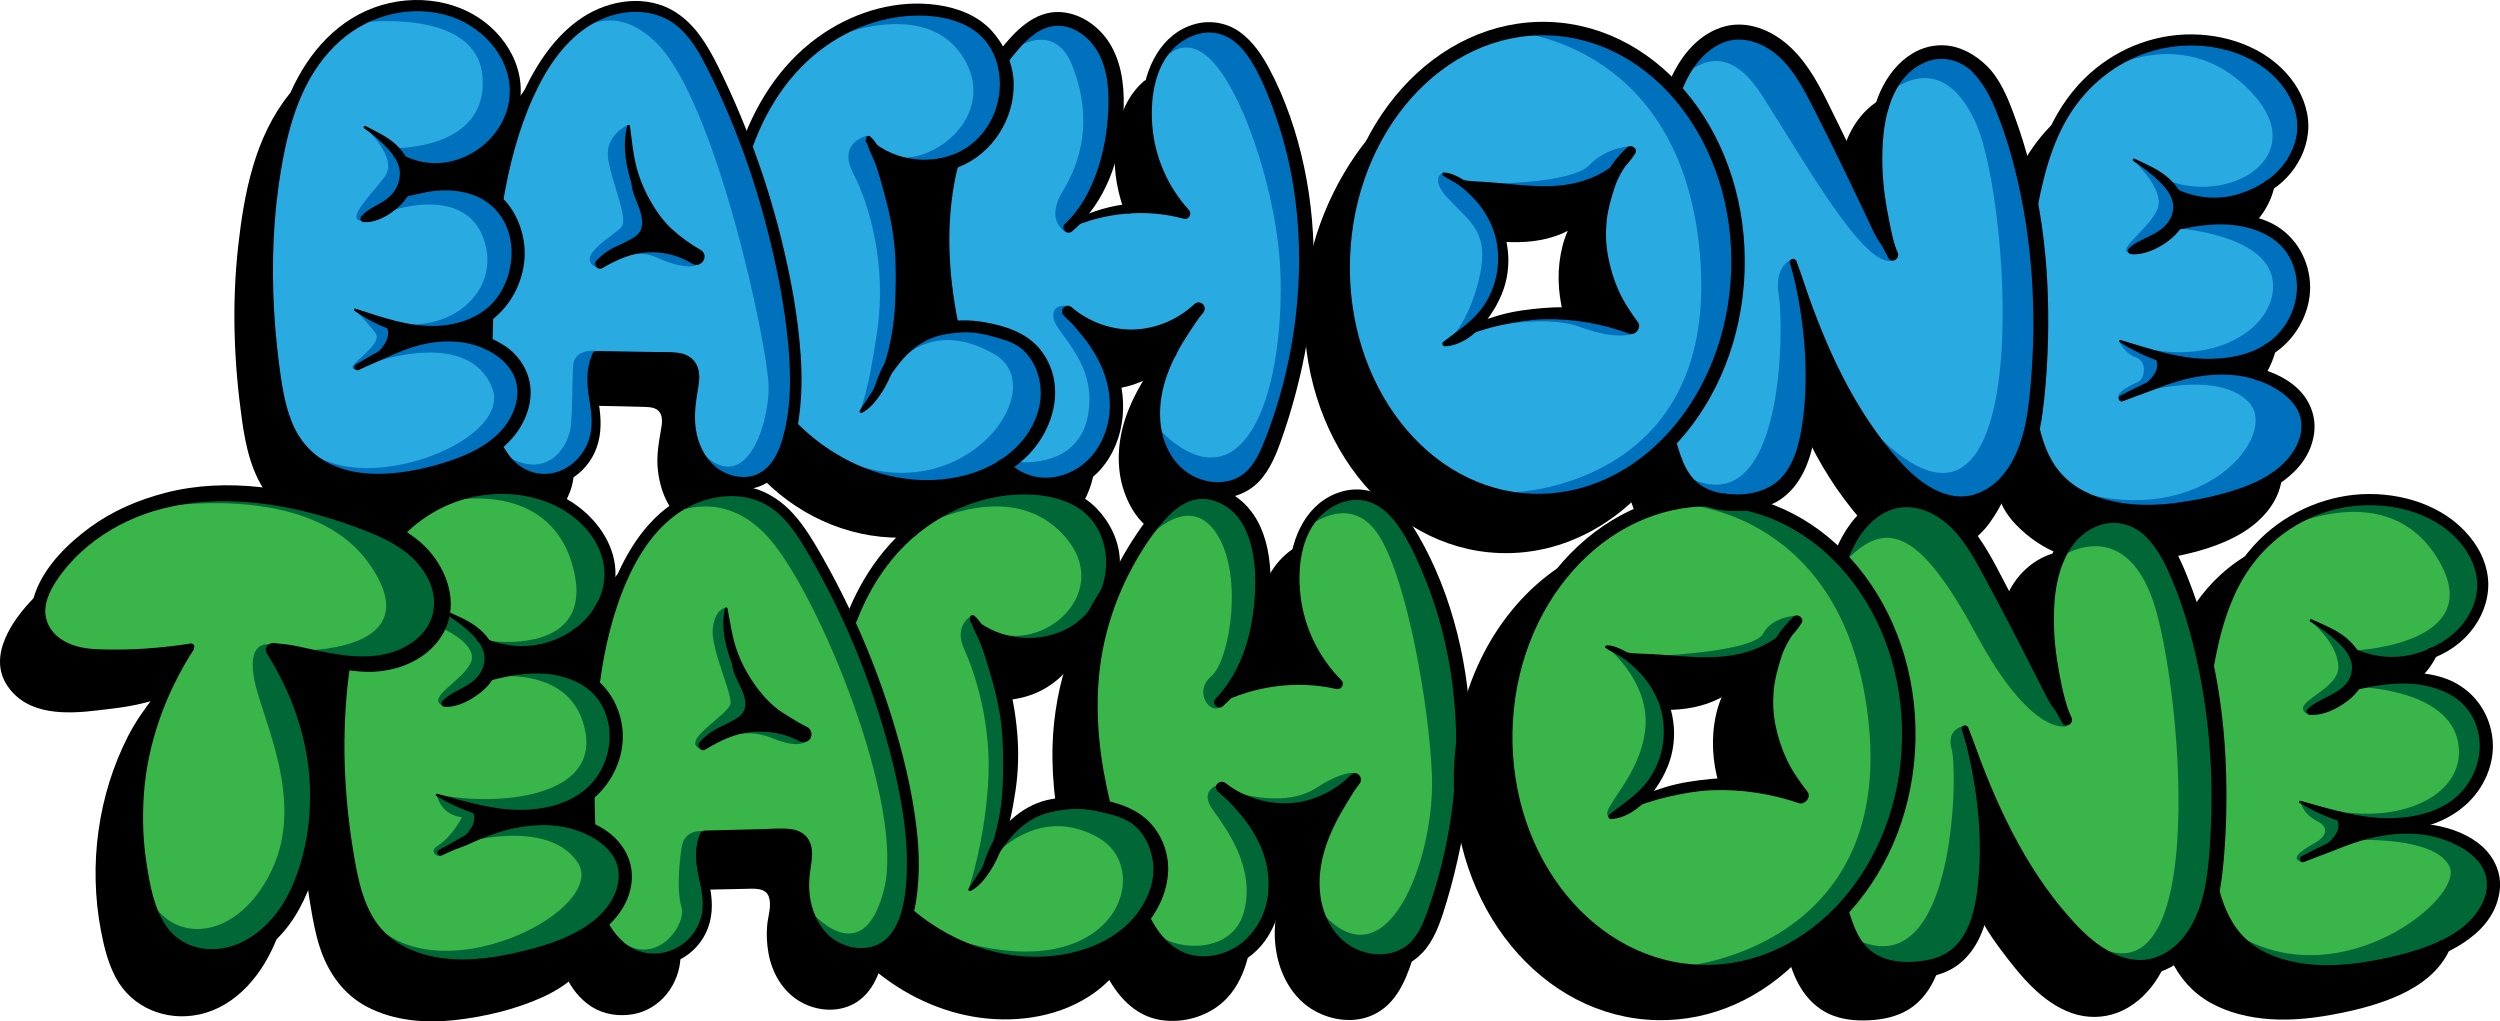 <?xml version="1.0" encoding="UTF-8"?> <svg xmlns="http://www.w3.org/2000/svg" viewBox="0 0 742.05 303.18"><defs><style> .cls-1 { fill: none; stroke: #000; stroke-miterlimit: 10; stroke-width: 4px; } .cls-2 { fill: #006837; } .cls-3 { fill: #39b54a; } .cls-4 { fill: #0071bc; } .cls-5 { fill: #29abe2; } </style></defs><g id="Layer_30" data-name="Layer 30"><path class="cls-5" d="m85.38,128.24l13.06,14.26s22.12-.2,24.65-1.32,19.72-6.28,19.72-6.28l7.86-6.23,5.42-7.2v-7.41l-3.96-6.77-3.92-5.26s-3.26-.08-3.46-.57,0-6.97,0-6.97l4.79-5.8s4.42-9.78,4.26-10.32-1.34-13.42-1.34-13.42l-6.59-9.01,4.59-17.91,2.39-8.9-2.31-12.06-5.25-7.13-8.13-6.59-11.53-1.65-14.74,2.38-13.17,8.89-9.15,11.21-5.11,17.24-4.28,27.23,1.6,37.17,3.08,19.18,1.53,3.24Z"></path><path class="cls-5" d="m177.5,105.23l-2.02,6.47,1.19,9.86v7.38s-2.64,6.6-2.85,6.9-4.94,5.33-4.94,5.33c0,0-6.11.69-6.75,1s-6.59-1.16-6.59-1.16l-5.4-4.11-1.71-4.38s.57-1.66,2.22-3.86,5.42-10.26,5.42-10.26c0,0-1.55-7.38-2.3-8.75s-4.26-4.85-4.26-4.85l-4.76-2.79.58-8.27s4.45-5.72,4.83-6.06,3.61-9.33,3.61-9.33l-.51-8.19-3.74-9.21-2.97-2.32,7.83-24.56s5.34-11.68,5.52-11.99,10.76-13.32,10.76-13.32l7.39-5.93,7.09-1.95,7.27.76,7.46,3.33,6.9,7.55,6.3,10.57,8.43,19.72,9.65,28.21,4.08,26.86.75,20.17-2,12.79-4.06,8.76-6.21,3.78-8.32-1.68s-5.17-2.35-5.13-2.75-3.92-6.19-3.92-6.19c0,0-1.19-4.06-1.36-5.09s.3-6.19.3-7.02.47-5.66.47-6.01.12-4.24.12-4.24l-1.29-3.53-3.96-1.07-13.17-1.05-9.93.47Z"></path><path class="cls-5" d="m234.67,126.41s8.08,6.98,8.25,7.1,10.91,6.29,10.91,6.29c0,0,10.29,3.44,11.09,3.6s9.46.3,10.26.69,9.08-1.45,9.85-1.13,10.15-2.77,11.9-3.17,9.98-7.5,9.98-7.5c0,0,2.82-9.39,2.82-10.16v-8.19s1.15-6.49,0-6.71-5.53-6.82-6-6.82-10.15-2.68-10.15-2.68l-11.61-.94-4.59-41.67,6.28-7.35,10.43-8.07,5.53-13.64s-2.06-8.36-2.24-8.82-6.7-10.59-6.7-10.59l-13.41-2.94h-12.47l-15.24,5.18-12.86,9.67-9.51,12.7-5.68,11.57,8.94,25.47,4.62,28.49.92,21.28-1.31,8.34Z"></path><path class="cls-5" d="m298.04,137.35l4.31,4.26s7.47,1.3,7.89,1.34,8.49-.19,9.4-.55,7.74-4.12,7.74-5.06,2.91-8.58,2.99-9.11,2.02-7.58,2.02-7.58l-1.54-7.66,16.49-6.12s-4.17,8.22-4.32,8.97.26,14.6.35,14.93,5.94,10.4,5.94,10.4l7.59,3.31,11.06.49s5-4.84,5.26-5.18,7.98-19.14,7.98-19.14l4.88-21.74,1.64-21.56-1.28-19.06-6.12-24.94-7.47-16.05-5.15-5.96-7.86-3.25-5.78.86s-4.43,2.31-4.83,2.61-4.17,4.4-4.41,4.76-2.92,7.25-3.6,8.08-6.33,37.18-6.33,37.18l-6.09,1.29-8.02.92,3.56-5.16s4.98-12.58,5-12.66,2.22-14.26,2.07-14.74-1.27-10.92-1.46-11.56-5.17-10.67-5.53-10.79-9.78-3.26-9.78-3.26l-9.72,3.63-7.33,8.85s1.15,11.14,1.22,11.49-3.34,9.29-3.34,9.29l-8.72,7.42-7.05,4.11-2.11,46.82,7.88-.45,12.54,2.21,10.32,7.06,2.43,11.88-3.06,11.58-9.69,7.83Z"></path><path class="cls-5" d="m408.85,116.9l4.59,8.73,10.76,12.9s11.92,6.82,12.41,6.45,16.88,3.31,16.88,3.31l-1.11-54.62-14.2,2.33,6.11-9.33,1.94-10.91-1.74-8.96s26.47-3.26,26.47-1.76-2.92,28.35-2.92,28.35l-13.84-.65-3.88.53,1.76,55.91,8.24-1.29,15.49-3.97,12.44-8.12s8.91-5.74,9.35-5.91,9.97-16.07,9.97-16.07l7.41-20.02,1.57-21.97-4.75-21.44-8.63-16.13-11.59-13.05-17.19-9.94-20.12-2.64-14.75,2.58-15.86,10.47-14.84,18.21-9.62,26.3v28.32l7.76,19.59,1.85,2.81Z"></path><path class="cls-5" d="m495.65,129.7l4,10.47,9,8.99,10.68-1.29,11.29-3.71,5.13-11.56,3.34-23.38,32.82,39.05,14.56.89,9.15-5.27,8.32-12.83,9.52,16.01s20.1,6.49,21.54,6.08,18.5-3.52,18.5-3.52l21.81-7.58s6.72-6.49,6.95-6.84,1.95-9.64,1.95-9.64c0,0-1.68-6.71-2.01-7.11s-7.66-6.65-7.66-6.65l-2.63-.99,1.63-7.13,6.28-6.15,3.22-10.89.12-9.55-7.12-7.57-8.19-4.51,6.7-10.71s6.32-7.12,6.45-7.35,3.23-8.91,3.23-8.91l-2.43-8.57-5.27-7.62-12.07-8.39-14.24-2.47-15.72,3.88-12.75,9.18-9.88,10.12-9.76,20.9-4.69-15.26-6.72-14.11-5.92-7.52s-7.84-2.74-8.2-2.74-10.12,2.73-10.12,2.73l-6.59,7.76-9.91,24.73-10.4-21.11s-6.73-10.86-7.26-11.48-8.54-7.09-8.54-7.09l-10.94-2.38-9.12,6.82-6.25,10.62,7.18,10.37,9.13,18.68,1.76,19.18-3.29,26.24-5.45,16.24-11.11,12.94Z"></path><path class="cls-3" d="m18.67,191.74s7.92,3.23,8.73,2.89,28.96-2.28,28.96-2.28l-7.69,14.66-6.88,22.4-.35,21.35,2.82,18,5.29,9.45,5.77,3.17s10.47,2.42,11.2,2.29,11.7-5.46,11.7-5.46c0,0,6.35-7.42,6.79-8.12s6.24-12.62,6.44-13.35,2.8-15.68,2.74-16.21-2.32-21.28-2.32-21.28l-7.42-21.62-2.36-5.88,20.14,4.83,13.92.5,11.57-7.96,4.12-10.79-7.39-15.18-18.53-8.65-21.32-6.42-27.74-.55-22.24,7.06-17.59,13.93-5.63,11.39,2.06,8.16,5.17,3.68Z"></path><path class="cls-3" d="m102.5,197.58l-1.24,18.01v16.4l.99,14.29,2.65,13.35,5.88,18.24s7.2,4.84,8.24,5,14.62,3.62,14.62,3.62l16.3-1.11,19.17-5.33,11.2-5.92s4.99-6.73,4.58-7.59.36-7.44.36-7.44l-.36-5.41s-2.32-4.3-3.16-4.12-5.71-4.2-5.71-4.2l-1.21-9.61s6.06-6.25,6.21-7.49,1.29-10.59,1.29-10.59l-.24-7.96-6.06-7.11,3.35-21.95,1.14-14.77-7.39-12.17-9.24-6.22-9.98-1.89h-14.06l-17.38,7.2-4.45,6.42,11.24,11.27,1.41,14.76-9.29,9.36-13.76,3.64-5.12-.7Z"></path><path class="cls-3" d="m177.94,274.14s4.03,3.98,4.31,4.46,7,5.55,7.79,5.74,9.84-1,10.57-1.1,7.2-5.48,7.2-5.48c0,0,1.9-6.8,1.98-7.06s-.06-3.97,0-4.15,0-4.03,0-4.03l28.15-1.08,3.88,15s5.03,5.12,5.29,5.12,4.43.28,4.43.28l8.63,1.41,9.52-10.34s14.66,11.54,16.15,10.34,28.57,4.08,28.57,4.08l15.58-6.33,8.21-8.42,5.06-4.74,1.76-11.07-3.18-8.61s-3.9-4.53-4.22-4.77-6.2-3.44-6.2-3.44l-7.66-3.65-15.45,3.93-10.05,5.79,1.76-14.04-2.43-24.79,24.03-18.23,6.53-11.73,2.71-15.03-6.43-10.01-6.81-5.37s-21.81-2.51-21.76-1.83-18.24,7.62-18.24,7.62l-14.47,12.67-11.65,18.56-8.65-17.54-8.64-12.85-7.77-5.84-10.35-2.73-12.49,4.21-11.28,8.55-7.42,13.44-9.07,18.52-3.15,9.93,7.91,8.72,2.3,14.38-4.68,9.88-6,6.66,4.94,9.07,7.24,6.5,1.26,8.38-5.41,8.12-2.29,2.91Z"></path><path class="cls-3" d="m325.95,189.62l-3.92,20.13,4.96,26.55,4.44,3.65,9.95,6.94,3.65,8.24-2.93,12.72-2.75,5.23,7.56,8.05,5.5,4.36s5.53.42,6.54.2,10.07-3.26,10.07-3.26c0,0,6.32-7.1,6.56-7.56s6.51-12.71,6.51-12.71l17.18,21.54,10.35,1.56,11.3-2.71,6.35-10.71,7.11-28.8-.85-36.64-2.85-23.18-10.59-22.13-6.09-11.12-8.25-2.8-7.27.3s-6.86,3.9-7.21,4.13-5.07,8.05-5.07,8.05l-5.51,17.19-5.81-2.81s-2.76-15.76-2.81-16.42-6-8.41-6-8.41l-9.63-3.16-9.86,4.52-12.07,15.04-8.06,24-.49.03Z"></path><path class="cls-3" d="m455.53,255.18s15.09,22.75,16.33,23.46,21.74,8.16,21.74,8.16l6.85-52.89-12.3,1.6,7.27-11.57v-8.35l-.97-8.71s26.82-3.04,26.82-2.76-5.76,29.79-5.76,29.79l-10.24-1.8-7.82,1.36s-4.41,54.29-4.76,54.5,4.93-.31,4.93-.31l15.52-.8,12.66-2.21,15.21-9.1,10.02-10.39,12.84-21.22,3.65-24.94-4.1-23.63-8.63-20.01-13.52-14.5-14.65-8.75-11-2.92-13.28-.65-21.55,6.9-15.15,13.93-8.29,11.05s-6.16,17.5-7.07,18.05-4.64,26.9-4.64,26.9l7.53,26.12,2.38,3.72Z"></path><path class="cls-3" d="m546.74,271.11l5.47,12.45,14,4.79,10.82-2.63,6.22-4.02,7.66-15.88,42.82,24.12,14.35-5.41,9.37-18.15,6.51,15.79,20.72,7.76s22.09-2.81,23.43-3.18,20.05-7.32,20.05-7.32l8.72-7.63,3.2-8.1-1.46-6.97-3.32-4.16s-4.81-3.23-5.15-3.39-11.14-4.56-11.14-4.56l6.74-3.63,7.85-5.52,4.36-12.52-2.13-11.75-9.65-8.61-13.76-2.65,10-5.56,9.26-7.49,4.67-8.87-.23-9.64-6.6-10.48-11.62-7.12-15.38-2.47-14.65,2.71-13.38,7.84-11.5,11.67-11.68,13.65-6-16.28-6.38-11.26-13.71-3.87-9.71,5.69-4.87,8.21-15.27,11.83-7.56-12.5-7.1-10.91-6.35-4.63-11.85-2.18-9.56,6.1-6.49,11.32,11.46,14.7,7.76,24.95.24,27.06-8.47,24.24-10.76,14.47Z"></path></g><g id="Layer_32" data-name="Layer 32"><path class="cls-2" d="m80.62,191.36s-7.24-2.09-5.29,9.6,15.53,36.04,5.29,57.4c-10.24,21.35-30.26,22.36-36.92,6.77s2.87,13.09,2.87,13.09c0,0,9,10.32,9.71,10.32s19.91-8.34,20.09-8.46,8.67-9.98,8.67-9.98l11.82-24.7s-4.01-36.42-4.74-38.37-11.49-15.66-11.49-15.66Z"></path><path class="cls-2" d="m38.71,152.06c.95-.4,51.79-11.76,70.85,15.24s-21.8,25.81-21.8,25.81c0,0,10.06,3.18,11.6,3.46s19.37,0,19.37,0l10.93-7.2v-6s3.07-9.56,1.68-10.34-6.03-9.09-8.26-10.51-19.88-13.1-19.88-13.1c0,0-34.23-4.52-35.12-3.76s-20.6,3.76-20.6,3.76l-8.78,2.66Z"></path><path class="cls-2" d="m132.68,148.82s30.33-7.2,37.41,19.59-25.32,21.76-25.32,21.76c0,0,4.75,3.18,5.69,3.41s21.76-2.23,21.76-2.23c0,0,7.29-12.11,7.32-12.49s2.21-12.58,2.21-12.58l-5.91-11.25-12.91-8.79-21.09-.7-9.15,3.27Z"></path><path class="cls-2" d="m131.35,186.53s11.3,4.94,8.21,10.54-12.98,9.93-8.21,12.4,16.11-12.79,16.11-12.79l-6.29-9.18-9.31-5.99-.51,5.02Z"></path><path class="cls-2" d="m145.74,200.95s24.52-3.93,28.05,16.46-29.17,21.72-43.73,18.37l7.9,3.38,12.48,4.31s19.41-2.77,19.59-2.89,8.69-8.11,8.69-8.11l4.43-11.47-2.49-12.93-8.98-8.55-21.1-.08-4.83,1.53Z"></path><path class="cls-2" d="m129.67,235.95s.98,5.93,7.42,6.59c0,0-2.6,5.64-7.42,8.66-2.21,1.39-.13,3.4,1.24,2.78s13.01-9.26,13.01-9.26c0,0-1.59-5.03-1.94-5.07s-12.32-3.7-12.32-3.7Z"></path><path class="cls-2" d="m136.31,250.44s26-8.03,35.12,5.5-38.03,38.26-59,19.53l2.59,6.76,29.41,5.1,32.63-11.47,8.57-8.16s-.56-6.47,0-7.06-1.61-8.44-1.61-8.44l-12.59-8.74h-14.83l-20.29,6.97Z"></path><path class="cls-2" d="m215.38,180.35s-3.24.41-3.82,6.29,5.53,18.59,5.29,22.06-16.06,11.53-8.41,13.82l16.47-13.65-8.53-19.41-1-9.12Z"></path><path class="cls-2" d="m213.55,219.88s6.89-4.47,15.89-.71,10.65.12,10.65.12l-8.24-3.2s-10.9-.62-11.11-.58-7.19,4.36-7.19,4.36Z"></path><path class="cls-2" d="m208.69,246.7s-5.6-.79-6.4,4.94-1.39,12.99,0,17.71c1.56,5.29-8.14,19.01-19.41,8.86s.77,2.66.77,2.66l5.78,3.16,9.3-.54,6.86-3.63,3.48-6.62s.67-8.54.9-8.78-1.28-17.76-1.28-17.76Z"></path><path class="cls-2" d="m196.93,153.75s16.39-10.77,31.22,5.88,40.59,79.41,34.24,104.41-21.8,6.4-21.8,6.4l4.18,8.43,9.94,6,15.19-6.67,1.66-15.99-2.87-26.8-10.07-37.13-12.15-25.38-10.82-17.81-7.5-6.64-10.85-4.32-20.36,9.61Z"></path><path class="cls-2" d="m288.32,182.73s-5.29,3-2.21,9.75,8.47,22.37,7.15,40.72c-1.32,18.35-5.82,30.85-5.82,30.85l5.29-6.05,6.63-20.85,1.13-24.16-6.54-21.18-5.64-9.09Z"></path><path class="cls-2" d="m275.03,155.56s25.51-13.94,40.98,3.62-8.8,36.71-23.8,26.91l6.79,9.88s20.53-5.85,20.65-6.18,5.82-7.76,5.82-7.76c0,0,4.85-13.21,4.86-13.48s-.81-10.3-.81-10.3l-12.09-12.23-21.47-.37s-20.56,6.04-20.94,9.92Z"></path><path class="cls-2" d="m296.42,252.79s12.81-13.85,29.75-4.06,4.39,45.68-44.4,29.64c0,0,16.34,7.81,17.48,8.24s31.22-3.43,31.51-4.03,8.55-11.78,9.25-12.67,5-11.65,5-11.65l-2.72-9.29-7.03-7.08-15.68-4.55-12.62,3.45-7.76,4.64-2.81,7.34Z"></path><path class="cls-2" d="m361.47,233s-5.65,1.62-1.5,7.35,12.74,17.38,9.26,30.26c-3.47,12.88-20.19,11.23-24.68,7.22s-.09,6.63.47,7.07,14.32,1.98,15.21,1.7,13.48-8.77,13.48-8.77l9.26-22.4-10.96-13.64-10.53-8.8Z"></path><path class="cls-2" d="m367.79,235.41s13.71,4.41,22.88-1.53,12.24-4.24,12.24-4.24c0,0-7.18,6.41-7.41,6.65s-16.9,7.35-16.95,7.18-10.76-8.06-10.76-8.06Z"></path><path class="cls-2" d="m339.11,161.35s12.63-15.76,21.45-3.76,4.59,38.35-1.06,43.18.3,11.79,2.71,8.82,12.06-15.41,12.06-15.41c0,0,1.59-29.4,1.59-29.88s-9.79-16.46-9.79-16.46l-11.97-2.86-9.06,5.55-5.92,10.82Z"></path><path class="cls-2" d="m388.1,156.5s12.81-10.91,21.28,2.62,14.88,51.04,15.65,71.06c.94,24.47-13.42,63.51-33.24,40.05s6.03,11.65,6.03,11.65l10.27,4.25s11.59-1.2,12.35-3.48,6.19-13.74,6.19-13.74l10.28-43.67-5.47-35.83-15.66-38.03-10.4-4.56-10.91,1.71-6.37,7.97Z"></path><path class="cls-2" d="m476.88,191.98s12.97,10.21,11.47,24.48-13.63,23.74-10.92,25.89,14.36-11.85,14.36-11.85l4.15-11.77-5.29-19.15-13.77-7.6Z"></path><path class="cls-2" d="m533.62,182.73s-7.5,0-10.24,5.29-29.65,6.53-29.65,6.53c0,0,17.4,2.18,17.74,2.06s13.41-2.5,13.68-2.76,8.47-11.12,8.47-11.12Z"></path><path class="cls-2" d="m498.81,149.65s49.95,1.35,55.97,66.23-53.61,70.73-53.61,70.73c0,0,14.78,2.63,15.41,2.45s26.04-12.88,26.04-12.88l11.62-16.36,10.73-23.53,1.82-31.41-6.31-16.41-5.71-14.06-18.79-17.42-19.41-8.7-17.77,1.36Z"></path><path class="cls-2" d="m582.68,215.56s-5.12.79-3.35,6.97,1.24,69.88-28.06,56.47l4.94,9.02,15.2-.93,7.96-2.88,11.43-16.16-2.36-37.56-5.75-14.94Z"></path><path class="cls-2" d="m613.47,215.56s-10.32,3.43-26.79-27.09c-16.47-30.53-26.35-34.64-38.35-22.46v-6.37l11.06-12.04,12.53.7,10.12,7.97,14.74,23.13,16.69,36.17Z"></path><path class="cls-2" d="m612.18,165s17.97-12,26.79,13.06,18.8,135.21-24.92,96.9c0,0,9.39,10.36,11.16,10.77s10.73,1.76,11.47,2.29,14.27-5.49,14.81-6.2,3.78-17.29,3.78-17.29l4.7-18.64-1.96-25.68-6.3-34.82-7.33-24.28-12.99-9.94-13.41,1.26-5.79,12.56Z"></path><path class="cls-2" d="m685.57,184.17s8.04,6.14,8.51,13.51-15.53,11.02-8.94,14.37l15.59-10.78-2.69-8.12-7.86-6.65-4.6-2.34Z"></path><path class="cls-2" d="m682.73,237.76s.65,3.76,5,5.94,1.88,5,0,6.12-9.12,4.82-4.53,6.06l20.06-12.06-20.53-6.06Z"></path><path class="cls-2" d="m698.97,249.35s24.18-1.24,28.15,8.03-31.41,37.76-61.68,20.91,14.56,14.03,14.56,14.03c0,0,32.38-6.26,32.91-6.26s17.32-7.9,17.32-7.9l7.74-6.84,2.11-8.56-3.22-8.61-8.94-5.94-13.6-1.83-15.35,2.97Z"></path><path class="cls-2" d="m698.57,203.83s28.37.16,31.11,16.84-21.45,26.76-46.95,17.09c0,0,20.56,7.53,21.27,7.53s22.28-5.42,23.01-5,9.77-11.95,9.77-11.95l-.64-15.57-9.93-10.18-20.26-1.31-7.37,2.56Z"></path><path class="cls-2" d="m677.7,157s30.89-16.09,45.98,9.05-24.44,27-24.44,27l2.47,3.53s8.98.44,10.41,0,11.13-3.52,11.7-3.65,11.59-9.67,11.59-9.67l.76-13.68-6.59-12.44-16.22-7.71-17.69-.49-13.47,4.38-4.51,3.68Z"></path></g><g id="Layer_31" data-name="Layer 31"><path class="cls-4" d="m106.93,6.74s34.94-4.81,36.32,16.38-25.62,20.82-25.62,20.82l2.69,4.24,6.35,2.1s13.29.1,14-1,9.76-11.25,9.76-11.25l3.34-8.9s-2.28-7.78-1.81-8.49-7.76-12.71-7.76-12.71l-12.03-5.3-14.54-1.76-10.7,5.86Z"></path><path class="cls-4" d="m108.32,37.76s9.95,9.09,5.95,14.56-11.85,12.79-6.91,13.24,10.28-6,10.28-6c0,0,3.58-7.13,3.58-7.89s-3.3-7.91-3.81-8.17-9.08-5.74-9.08-5.74Z"></path><path class="cls-4" d="m114.97,62.91s23.32-8.76,28.82,8.65-15.49,32.56-38.41,20.38c0,0,19.88,7.88,20.14,7.78s11.99-2.4,12.72-2.66,11.01-7.15,11.01-7.15l4.43-12.91-2.95-13.04-10.72-8.11-16.97-1.68-8.09,8.74Z"></path><path class="cls-4" d="m105.38,91.94s5.48,5.75,6.23,7.18c1.94,3.71-10.11,9.94-6.23,10.53s12.01-9.93,12.01-9.93l-2.42-4-9.59-3.77Z"></path><path class="cls-4" d="m111.68,107.35s27.47-9.76,34.41,7.76c6.94,17.53-49.53,37.18-59.88,11.41,0,0,3.65,12.81,4.12,12.4s18.14,4.15,18.83,4.46,23.72-4.38,23.72-4.38l17.28-7.78s3.12-7.66,3.63-8.09,1.77-10,1.77-10l-3.64-7.32-10.06-5.01-12.31-1.92-12.15,3.14-5.72,5.32Z"></path><path class="cls-4" d="m176.96,104.13s-6.61-.81-6.88,4.57-.12,12.76-.62,17.47c-.79,7.59-7.86,16.09-19.02,9.15l2.76,4.47s7.7,2.81,8.05,2.75,5.26-.93,5.26-.93c0,0,3.68-1.84,4.27-2.48s5.55-8.66,5.63-9.02.89-9.15.89-9.94-.36-16.04-.36-16.04Z"></path><path class="cls-4" d="m186.41,37.06s-6.88,2.91-5.91,9.97,6.09,17.7,3.97,20.32-14.47,8.97-7.15,12.15l2.47-1.5s8.62-4.59,14.86-1.68,11.26,3.38,12.59,2.04-8.21-7.34-8.21-7.34c0,0-6.54-9.18-7.11-10.02s-4.52-13.72-4.49-13.98-1.02-9.97-1.02-9.97Z"></path><path class="cls-4" d="m163.41,17.7s13.45-22.29,31.24-5.17c17.79,17.12,33.36,90.4,33.5,102.35.12,11.06-7.15,34.59-21.37,17.76,0,0,1.99,3.76,2.45,4.49s6.98,6.27,6.98,6.27c0,0,6.86.37,7.49-.01s6.22-3.8,6.54-4.49,5.02-8.03,5.13-11.86.79-20.98.79-20.98l-2.86-20.89-5.15-23.41-10.26-27.99-6.86-16.18-11.15-12.61-11.78-3.79-15.42,4.75-9.27,11.76Z"></path><path class="cls-4" d="m257.38,40.29s-8.94,1.88-4.12,11.18,9.94,26.99,7.15,46.56c-2.79,19.56-5.26,24.1-5.26,24.1l3.39-3.21s8.05-13.29,8.17-15.41,3.26-42.21,3.03-43.18-10.82-17.32-10.82-17.32l-1.53-2.71Z"></path><path class="cls-4" d="m245.85,11.66s28.82-13.26,40.24,5.69c11.41,18.94-14.41,35.96-25.68,27.04,0,0,11.14,8.83,11.41,8.6s11.61-4.96,13.29-5.83,11.77-11.94,11.77-11.94l1.96-13.99-5.53-10.78-10.28-6.75h-15.76l-20.35,6.71-1.06,1.26Z"></path><path class="cls-4" d="m266.7,107.58s10.09-13.21,28.56-2.37c18.47,10.84-13.13,52.11-52.42,27.36l11.6,11.24s30.71,1.16,30.94.82,18.31-10.13,18.24-10.93,7.49-11.58,7.49-11.58c0,0-1.63-10.61-1.7-10.97s-3.93-8.73-3.93-8.73l-7.43-3.44-8.89-2.17h-12.17s-10.47,6.18-10.27,10.76Z"></path><path class="cls-4" d="m299.81,15.45s12.98-10.81,18.75,4.72,2.35,27.53-3.18,36.71,1.37,12.31,1.37,12.31l8.28-8.87,5.41-16.74.99-13.52-3.51-15.39-9.71-9.05s-10.94.67-11.06,1.03-7.34,8.81-7.34,8.81Z"></path><path class="cls-4" d="m317.09,90.82s-5.24-1-4.35,3.76,13.46,13.47,10.05,29.35-21.65,13.09-21.65,13.09l-1.11,2.76s7.17,5.52,8.5,4.9,14.4-3.52,14.4-3.52l5.62-8.53s3.43-10.45,3.44-10.51-2.85-17.57-2.85-17.57l-12.06-13.74Z"></path><path class="cls-4" d="m341.24,24.41s6.02-15.94,16.43-8.18,21.71,41.05,22.41,65.35-4.59,47.15-15.18,52.84-21.71-8.04-21.71-8.04c0,0,.47,8.64,1.82,9.79s9.12,9.39,9.12,9.39l11.98-.67,8.75-6.9,5.27-13.97,6.64-25.12.94-21.56-1.56-20.96-9.26-32.21-7.35-11.82-9.35-4.82-11,3.29-7.96,13.59Z"></path><path class="cls-4" d="m428.53,51.17s-4.67,1.47,1.38,7.82,10,9,10.06,16.71-5.59,24.06-11.82,26l8.09-3.68,6.92-8.87,1.68-5.53,1.4-12.27-3.15-10.76-9.15-6.25-5.41-3.16Z"></path><path class="cls-4" d="m484.09,43.39s-7.03.1-12.41,5.66-30.09,5.47-30.09,5.47c0,0,17.47,3.71,18.35,3.53s19.01-6.4,19.01-6.4l5.26-7.28-.12-.99Z"></path><path class="cls-4" d="m438.23,97.94s19.32-5.12,30.79-.88c11.47,4.24,16.06,1.88,16.06,1.88l-12.47-5.88-18.06-.31-16.32,5.19Z"></path><path class="cls-4" d="m449.29,9.5s51.5,3.04,55.5,69.03-55.5,67.58-55.5,67.58l11.04,3.53,27.35-9.63s11.36-13.01,12.23-14.01,13.05-20.79,13.05-20.79l2.9-24.43-1.58-19.62-9.69-24.74-16.34-18.73-14.53-8.2h-24.44Z"></path><path class="cls-4" d="m532.28,76.85s-5.89,1.41-4.31,10.85,1.67,68.09-26.81,53.99l4.83,5.83,6.22,3.12,11.76-2.84,7.89-4.93,6.47-17.88,1.18-22.54-7.22-25.61Z"></path><path class="cls-4" d="m497.42,25.41s12.07-17.94,25.25,2.41,30.59,52,39.24,49.53l-21.47-43.72-8.17-15.54-9.36-8.59-14.71,1.03-10.78,14.89Z"></path><path class="cls-4" d="m559.82,28.22s15.8-15.65,26.62,8.21,19.26,149.3-34.96,86.58l10.43,17.38,18.19,10.26s9.85.11,9.83-1.47,11.17-6.29,11.17-6.29l2.39-17.03,2.3-28.61-.52-31.18-8.3-27.5-5.36-15.38-8.24-6.77h-14.35l-9.21,11.81Z"></path><path class="cls-4" d="m633.03,47.45s9.53,8.49,7.41,14.37-12.59,12.29-8.35,13.35,14.18-8.37,14-8.71,0-8.71,0-8.71l-4.97-5.37-8.09-4.94Z"></path><path class="cls-4" d="m629,101.23s1.44,3.59,4.97,4.85,2.5,6.15.97,7.06-7.65,3.12-5.94,5.62,14.85-11.18,14.85-11.18c0,0-5.65-3.26-5.82-3.38s-9.03-2.97-9.03-2.97Z"></path><path class="cls-4" d="m637.3,116.03s21.7-6,30.34,3.53-13.22,37.5-51.12,26.29l15.2,7.99s30.54-1.42,31.07-1.75,15.91-12.67,15.91-12.67l6.36-8.74v-6.98l-3.38-5.85-9.78-6.23-13.25-3.28-21.34,7.68Z"></path><path class="cls-4" d="m646.09,67.76s26.23,1.68,28.44,15.18-17.32,28-44.48,18.63c0,0,18.9,6.52,19.34,6.78s16.68-1.59,17.82-1.82,12.44-7.53,12.44-7.53l4.56-13.68-4.91-14.12-13.23-7.15-19.97,3.71Z"></path><path class="cls-4" d="m628.18,19.41s22.41-11.78,40.8,8.76c16.08,17.97-5.84,32-24.6,25.76l2.57,6.29s15.5,1.16,16.44.73,12.52-8.19,12.73-8.42,5.81-8.13,5.81-8.13l1.54-8.4-3.82-10.36-9.91-9.24-12.61-4.53h-15.16l-13.79,7.53Z"></path></g><g id="Layer_29" data-name="Layer 29"><path d="m9.22,181.32l-6.87,12.28,1.39,8.53s3.95,5.03,4.52,4.88,12.53,2.39,13.24,2.39,15.86-1.14,15.86-1.14l10.13-1.74-8.93,15.09-5.86,20.5-3.09,21.18,3.44,21.62,9.09,12.09,8.91,1.24,11.58-1.1s5.79-3.42,6.35-3.88,8.54-11.7,8.54-11.7c0,0-13.68,2.65-13.94,2.65s-10.85-1.41-10.85-1.41l-7.32-7.59-4.06-13.41-1.27-17.91s1.53-23.43,2.24-23.29,7.68-19.32,7.68-19.32l6.04-9.24-17.07,2.53-16.41-.4-8.47-5.25-3.35-7.58h-1.51Z"></path><polygon points="82.65 193.58 90.46 210.84 101.18 211.7 102.26 197.07 82.65 193.58"></polygon><polygon points="91.26 212.17 100.49 213.47 100.08 231.58 102.26 253.7 106.97 268.68 113.79 280.06 127.97 285.68 145.9 286.04 159.06 284.03 176.03 277.34 172.73 285.61 159.23 295.58 140.88 300 121.2 301.3 108.53 296.54 99.87 287.9 95.72 277.47 92.92 261.95 92.72 251.61 93.5 231.61 91.26 214.44 91.26 212.17"></polygon><polygon points="142.18 240.38 141.18 248.17 153.91 242.82 142.18 240.38"></polygon><polygon points="173.56 237.64 164.56 242.82 175.01 245.39 173.56 237.64"></polygon><polygon points="177.58 274.73 173.03 284.88 169.36 289.94 177.58 297.17 184.64 299.54 192.68 296.82 197.63 292.82 201.15 284.37 195.68 284.64 189 284.03 183.68 281.11 179.7 274.14 177.58 274.73"></polygon><polygon points="145.74 191.91 145.74 199.81 162.54 198.48 172.97 201.23 176.62 202.89 181.03 179.82 172.47 188.73 163.39 191.91 154.6 192.83 147.98 191.99 145.74 191.91"></polygon><path d="m209.27,262.73l13.29-.5,5.26.97,2.98,3.36-1.27,6.6s.84,9.75.62,10.09,5.1,9.4,5.1,9.4l7.01,4.71h7.98l6.61-3.24s3.12-6.76,3.18-7,1.37-4.75.67-4.65-12.14-.88-12.14-.88l-5.54-4.62-3.23-8.61-.78-10.77.17-6.24-3.94-3.55-11.04.73-8.12-.59-7.3.71-.98,2.11.4,4.84,1.06,7.14Z"></path><path d="m269.9,272.57l-3.87,6.36-5.33,3.52.2,4.12s12.42,8.65,12.89,8.89,21.88,5.17,21.88,5.17l13.82-2.23,9.76-3.12,7.81-5.12,5.07-10.41-21.53,6.47-16.65-2.99-16.93-6.77-7.13-3.89Z"></path><path d="m339.76,273.87l-5.38,4.4-4.39,10.96s6.44,6.82,6.74,7.06,9.29,4.51,9.76,4.49,10.88-1.08,10.88-1.08l4.76-4,5.53-11.06s-12.66,1.31-12.74,1.33-10.38-5.24-10.38-5.24l-4.8-6.86Z"></path><polygon points="389.97 252.97 390.76 267.7 395.41 279.12 404.48 284.92 416.57 285.67 412.56 294.09 401.35 299.38 388.2 297.44 382.11 286.96 380.88 273.17 382.29 263.73 388.53 252.49 376.73 253.94 370.65 238.31 381.32 241.23 399.76 236.29 389.97 252.97"></polygon><polygon points="384.2 164.5 376.03 173.91 374.26 186.7 377.71 202.1 394.47 201.61 390.23 193.5 384.68 179.11 384.2 164.5"></polygon><polygon points="291.53 188.46 298.6 206.38 311.04 202.06 319.03 189.57 304.12 191.18 291.53 188.46"></polygon><polygon points="324.94 185.38 318.14 198.44 314.42 221.2 315.85 238.96 327.46 238.31 323.97 207.26 324.94 185.38"></polygon><polygon points="485.2 195.35 493.5 206.47 494.85 210.11 506.75 207.41 514.62 204.11 510.68 215.58 512.2 231.51 533.1 235.51 523.97 217.17 523.44 203.53 527.2 192.41 517.38 195.94 503.38 196.61 492.39 195.57 485.2 195.35"></polygon><polygon points="458.18 176.82 450.87 193.71 447.05 223.13 449.54 239.29 456.85 258.7 472.52 276.06 489.59 286.14 506.75 287.97 530.35 283.85 520.55 292.96 498.76 301.23 476.88 298.85 454.73 286.23 443.26 270.88 435.48 249.01 433.52 239.71 434.37 216.24 438.53 203.05 443.88 190.06 454.73 177.52 458.18 176.82"></polygon><polygon points="545.88 270.64 533.1 283.48 536.44 293.11 549.5 300.81 558.15 299.03 565.4 297.49 572.53 288.91 556.47 286.14 548.62 279.53 545.88 270.64"></polygon><polygon points="589.12 233.91 590.09 255.88 588.43 271.58 603.25 290.19 617.88 299.66 625.65 298.58 632.2 296 638.97 287.26 627.75 285.72 615.5 277.5 604.47 260.73 592.56 241.94 589.55 233.91 589.12 233.91"></polygon><path d="m657.05,266.38l-.24.41-10.84,18.36,7.54,8.6,14.22,7,21.88-.58,16.68-4.06,7.17-3.56,6.27-4.2,3.68-5.83-17.12,4.73-15.97.82-15.18-2.93s-8.91-4.39-9.44-5.09-5.91-7.76-6.18-8.12-2.48-5.56-2.48-5.56Z"></path><polygon points="695.1 242.5 694.58 250.26 707.62 245.11 694.58 242.5 695.1 242.5"></polygon><polygon points="700.03 194.38 700.03 202.58 716.58 200.78 721.03 194.38 711.68 196.58 705.15 195.26 700.03 194.38"></polygon><polygon points="662.84 169.58 650.98 182.99 656.12 193.87 663.68 170.47 662.84 169.58"></polygon><polygon points="633.68 151.71 639.5 158.11 644.96 163.36 661.5 158.11 670.44 151.71 674.53 143.29 657.33 148.67 642.06 151.32 633.68 151.71"></polygon><polygon points="641.56 105.35 640.09 113.9 654.73 108.3 641.56 105.35"></polygon><path d="m666.33,106.95s-.36,2.05-.25,2.28,4.17.94,4.17.94l1.63-3.65-5.83.5.27-.08Z"></path><polygon points="647.51 57.83 647.97 66.06 668.62 65.03 672.44 56.41 661.15 60.23 652.91 59.47 647.51 57.83"></polygon><polygon points="605.27 43.9 601.1 53 604.91 57.44 605.27 43.9"></polygon><polygon points="555.9 33.63 548.38 46.7 558.09 63.53 555.9 33.63"></polygon><path d="m590.26,150.44l-6.47,8.07s-7.47-9.54-7.12-9.34,13.59,1.27,13.59,1.27Z"></path><polygon points="603.13 129.7 594.08 146.82 603.13 157.65 612.18 162.79 620.47 154.91 626.54 150.54 612.94 144.17 606.5 135.35 603.13 129.7"></polygon><path d="m537.82,96s-1.46,21.86-.81,22.24.81,11.25.81,11.25l16.18,22.61,5.61-2.45,13.09-1.36-7.41-7.38-16.32-20.82-7.51-16.87-3.65-7.21Z"></path><path d="m494.56,134.58l-8.18,10.71,1.3,5.88,15.93-2.89s-5.18-7.17-5.24-7.35-3.82-6.35-3.82-6.35Z"></path><path d="m488.26,139.79l-9.35,12.76-20.24,8.76-20.65.87-11.93-4.6-15.44-10.62-11.42-14.73-7.59-18.79-2.54-21.12,1.91-16.03,4.44-13.57,7.1-11.08-3.65,21.1,1.88,25.87,7.65,21.29,13.14,14.64,19.25,11.42,11.38,2.51,16-2.51s9.18-1.6,9.53-1.95,10.53-4.23,10.53-4.23Z"></path><polygon points="436.62 55 444.79 67.23 446.68 70.94 468.76 66.21 464.2 79.11 466.84 93.19 481.44 95.53 473.73 72.16 477.15 51.66 466.73 56.88 449.79 56.35 436.62 55"></polygon><path d="m341.97,115.85l1.63,15.63,12.05,14.53-8.71,4.2-5.59,6.28-6-12.01s-.89-13.74-.84-14,2.88-7.84,2.88-7.84l4.59-6.79Z"></path><polygon points="331.43 112.41 345.07 109.25 351.15 98.02 338.72 100.06 323.77 98.38 331.43 112.41"></polygon><polygon points="340.56 25.67 333.5 35.47 332.4 48.35 334.85 61.22 350.09 62.38 342.59 49.85 339.94 37.32 340.56 25.67"></polygon><polygon points="274.63 61.06 272.62 81.58 272.79 98.91 282.54 96.17 278.97 71.56 281.59 48.43 272.62 48.43 261.5 45.97 266 61.91 274.63 61.06"></polygon><path d="m235.37,127.67l-4.58,10.21-1.67,3.29,12,10.59,28.77,6.48,10.96-7.47,9.97-3.97s13.17-2.12,13.2-2.99,14.14,3.98,14.14,3.98l2.77-3.98-6.52.67-12.07-2.87-4.09-2.46-12.14,5.82-16.15-.49-16.14-4.7-18.46-12.12Z"></path><path d="m176.96,106.06l-1.14,1.79.57,10.56,18.88,1.51,3.4,5.26-1.9,9.25.61,8.07,2.49,6.33,1.39,1.59,5.6-2.83,10.39-2.61,5.65-.98-9.29-2.82s-5-3.82-5.29-4.41-4.06-9.09-4.06-9.09l1.06-13.03.21-5.32-3.94-2.97-24.63-.3Z"></path><path d="m168.23,141.7l-1.88,6.57-10.8-3.29-18.23.65-19.93,6.66-12.01,1.46-24.52-6.3s-5.57-13.9-5.6-14-3.31-23.84-3.31-23.84l-.56-29.91,4.28-25.75,7.14-18.73-1.66,20.36-1.98,39.71,5.86,31.82,8.18,10.59,13.81,5.24,20.22-1.71,21.91-7.71,5.29,7.29,7.7,1.35,6.09-.47Z"></path><path d="m143.85,95.29s.99,6.97.66,6.73-16.6-2.26-16.6-2.26c0,0-13,4.71-12.94,4.35s1.92-7.48,1.92-7.48l12.69,1.89,14.27-3.23Z"></path><path d="m151.91,41.41l-5.22,17.73-14.66-4.79-11.71,2,.28-8.47,9.43,2.06s10.24-2.35,10.41-2.41,11.47-6.11,11.47-6.11Z"></path><path d="m110.5,154.88c.29-.24,12.59-2.82,12.59-2.82l-4.68,5.97-7.91-3.14Z"></path><polygon points="267.32 63.08 267.68 85.76 266.7 103.5 273.23 98.79 275.18 61.22 267.32 63.08"></polygon><path d="m380.26,267.83l6.41-15.11-7.41,3.51s0,10.49,1,11.6Z"></path><polygon points="366.06 205.8 378.06 201.08 372.97 188.46 366.06 205.8"></polygon><polygon points="609.5 166.67 601.84 171.18 596.41 181.01 610.69 204.12 607.65 183.17 609.5 166.67"></polygon></g><g id="Layer_2" data-name="Layer 2"><path d="m108.11,38.1c2.58,1.84,5.11,3.92,7.23,6.29,1.99,2.22,3.63,4.79,3.32,7.88-.27,2.77-1.51,4.88-3.68,6.63-2.42,1.96-5.74,2.89-7.75,5.34-.56.68-.19,1.61.7,1.68,3.7.31,7.58-2.04,10.25-4.39s4.59-5.54,4.37-9.07c-.21-3.33-2.3-6.84-4.6-9.15-2.68-2.68-6.13-4.16-9.42-5.9-.46-.24-.82.39-.4.69h0Z"></path><path d="m118.38,58.69c3.78-.47,7.38-1.77,11.21-2.08,3.57-.3,7.12-.03,10.52,1.14,6.32,2.16,10.46,7.39,11.47,13.94.91,5.9-.66,12.26-4.3,16.99-4.12,5.34-10.82,7.71-17.38,8.04-8.47.42-16.48-2.6-24.43-5.12-.4-.13-.58.43-.27.64,6.82,4.71,14.84,7.83,23.21,8.04,7.68.2,15.22-2.29,20.53-7.98,4.74-5.08,7.35-12.31,6.71-19.25s-4.43-14.46-11.28-17.53c-3.98-1.79-8.36-2.41-12.71-2.13-2.37.15-4.71.57-7,1.18s-4.69,1.29-6.72,2.53c-.66.41-.46,1.71.43,1.59h0Z"></path><path d="m117.22,46.82c5.68,3.66,12.41,5.05,19.01,3.36,6.14-1.57,11.41-5.36,14.75-10.75,3.09-4.98,4.29-10.98,3.2-16.75s-4.36-10.97-8.69-14.8c-9.97-8.83-24.9-10.02-36.81-4.67-11.93,5.36-19.83,16.52-24.16,28.52-2.5,6.92-3.94,14.19-5.02,21.45-1.14,7.68-1.8,15.42-1.98,23.19s.11,15.23.78,22.81c.62,7.04,1.34,14.22,3,21.11,1.45,6.02,4,11.97,8.58,16.28s11.22,6.81,17.68,7.58c7.51.9,15.15-.4,22.4-2.3,6.59-1.72,13.12-4.15,18.53-8.39,4.91-3.85,8.51-9.52,8.98-15.83.43-5.74-2.41-11.25-7.05-14.57s-10.45-4.77-16-4.83c-6.85-.07-13.69,2.28-19.87,5.03-3.13,1.39-6.02,3.24-8.98,4.94-1.05.61-.13,2.12.94,1.61,2.97-1.42,6.01-2.66,9.01-4.03s6.1-2.61,9.31-3.4c5.55-1.37,11.38-1.53,16.84.3,4.4,1.47,8.8,4.43,10.82,8.73,2.32,4.93.64,10.63-2.42,14.82-3.44,4.69-8.84,7.69-14.18,9.69-6.2,2.33-12.9,3.99-19.5,4.54s-12.91-.05-18.64-2.9c-5.23-2.6-8.98-6.95-11.14-12.34s-3.04-11.5-3.79-17.35c-.89-6.91-1.47-13.87-1.69-20.83-.46-14.14.48-28.4,3.35-42.27,2.51-12.19,6.96-24.2,16.5-32.64,8.88-7.85,21.31-10.97,32.7-7.27,10.29,3.34,18.92,13.38,17.47,24.66s-12.66,19.99-24.06,18.79c-3.18-.33-6.2-1.46-8.97-3.03-.99-.56-1.84.91-.89,1.52h0Z"></path><path d="m114.05,95.55c.25.44.59.81.78,1.29s.28.98.34,1.48c.11.99-.09,2-.52,2.9-1.04,2.2-2.78,3.71-4.76,5.06-.4.28-1.77,1.54-.55,1.73.55.08,1.09-.19,1.56-.43.58-.3,1.14-.63,1.69-.97,1.97-1.22,3.75-3.05,4.38-5.33.32-1.14.34-2.48-.04-3.61-.34-1.02-1.19-2.34-2.21-2.79-.43-.19-.95.22-.68.68h0Z"></path></g><g id="Layer_3" data-name="Layer 3"><path d="m149.24,60.42c1.79-10.85,4.54-21.69,9.1-31.72,3.89-8.55,9.44-17.1,17.83-21.8,7.88-4.42,18.26-5.03,25.34,1.26,3.58,3.18,6.03,7.42,8.18,11.64,2.42,4.73,4.63,9.57,6.69,14.47,4.21,9.98,7.72,20.25,10.54,30.71,2.88,10.69,5.22,21.61,6.54,32.61s1.83,22.5-1.31,33.05c-1.19,4.01-3.32,8.29-7.34,10.1-3.54,1.59-7.77.82-10.99-1.16-3.68-2.27-5.99-6.34-6.95-10.47-1.08-4.66-.47-9.09.32-13.72.38-2.19.66-4.54-.2-6.66s-2.74-3.46-4.96-3.89c-2.44-.48-5.01-.32-7.48-.36-2.93-.05-5.87-.1-8.8-.15s-5.71-.1-8.56-.14c-1.99-.03-1.99,3.05,0,3.09,6.11.13,12.23.26,18.34.39,2.2.05,5.29-.39,7.26.81s1.64,4.08,1.3,6.07c-.42,2.4-.93,4.75-1.05,7.19s.05,4.89.51,7.29c.87,4.53,2.86,9.07,6.43,12.12,3.34,2.85,7.79,4.51,12.21,4,4.72-.55,8.5-3.41,10.88-7.46,2.57-4.36,3.54-9.48,4.18-14.43.77-5.96.81-12,.4-17.99-.8-11.61-2.98-23.22-5.78-34.5s-6.24-21.91-10.45-32.48c-2.1-5.27-4.37-10.48-6.83-15.6-2.21-4.6-4.5-9.21-7.68-13.23-3-3.79-6.84-6.79-11.5-8.2s-9.59-1.21-14.17.08c-9.69,2.71-16.93,10.3-21.98,18.69-5.69,9.44-9.16,20.24-11.5,30.96-.62,2.85-1.16,5.72-1.63,8.6-.33,2.04,2.78,2.91,3.12.86h0Z"></path><path d="m146.2,102.03c.05-2.76.12-5.52.21-8.27.03-.87-.78-1.7-1.66-1.66-.93.04-1.63.73-1.66,1.66-.1,2.76-.18,5.52-.25,8.27-.02.88.79,1.73,1.69,1.69s1.67-.74,1.69-1.69h0Z"></path><path d="m175.62,105.61c-1.6,3.84-1.49,7.73-.88,11.78s1.36,7.97.39,11.96c-1.78,7.39-9.19,13.02-16.86,10.86-2.12-.6-4.05-1.77-5.63-3.3s-2.7-3.48-3.86-5.42c-.95-1.6-3.79-.55-3.11,1.31,1.51,4.07,4.75,8,8.71,9.87,4.21,1.99,9.08,2.15,13.37.33,3.83-1.63,6.91-4.77,8.68-8.52,1.97-4.18,2.13-8.59,1.54-13.11-.67-5.08-2.03-10.24-.86-15.35.23-1-1.12-1.31-1.49-.41h0Z"></path><path d="m178.77,79.59c4.23-2.43,8.47-4.44,13.42-4.68s9.31.91,13.37,3.42l2.42-4.14c-3.01-1.71-6.01-3.87-8.56-6.22-2.72-2.5-4.89-5.66-6.67-8.88s-3.19-6.76-4.06-10.46-1.17-7.51-1.72-11.28c-.06-.41-.67-.35-.77,0-1.63,5.91-.32,12.65,1.69,18.33,1.06,3.02,2.31,5.91,3.96,8.66s3.54,5.08,5.54,7.45c2.3,2.73,5.04,4.82,8.17,6.53,2.7,1.48,5.07-2.56,2.42-4.14-4.73-2.82-10.5-4.07-15.97-3.49s-11.19,2.56-14.96,6.66c-1.07,1.17.28,3.05,1.72,2.23h0Z"></path><path d="m187.64,52.91c-.62,2.36.52,4.88,1.37,7.04s1.93,4.8,1.5,7.27c-.8,4.62-7.39,3.91-8.34,8.25-.12.52.32.97.85.85,2.14-.49,4.1-1.64,6-2.76,2.07-1.22,3.79-2.96,4.3-5.38.56-2.67-.23-5.37-1.45-7.74-.63-1.22-1.36-2.38-1.99-3.6-.67-1.3-1.15-2.65-1.72-3.99-.1-.23-.46-.15-.51.07h0Z"></path><path d="m192.28,67.96c-.11.08-.23.15-.34.25-.17.15-.24.37-.31.58-.06.19-.11.38-.17.58l-.34,1.15c-.14.48.09,1.09.54,1.33s1.08.22,1.42-.18c1.01-1.19,1.57-2.74,1.49-4.31-.03-.53-.3-.98-.8-1.19s-1.03-.09-1.42.27c-.67.62-1.16,1.42-1.45,2.28s-.32,1.94.21,2.7c.66.95,1.78,1.25,2.84.8.84-.35,1.53-1.15,1.71-2.05.25-1.27-.17-2.4-.67-3.54-.09-.21-.35-.43-.54-.54-.29-.17-.63-.22-.96-.18-.63.08-1.04.5-1.26,1.08-.31.85-.24,1.93.25,2.7.61.95,1.74,1.43,2.85,1.15,1.05-.26,1.81-1.29,1.77-2.37-.04-1.01-.67-2.1-1.73-2.3-.52-.1-.97-.04-1.4.29-.38.29-.67.76-.63,1.26.05.72.13,1.42.49,2.06.43.77,1.27,1.32,2.15,1.34,1.91.05,3.02-2.39,1.66-3.77-.48-.48-1.34-.63-1.93-.25s-.97,1.12-.73,1.8c.11.33.22.65.34.98.11.3.21.61.4.86.13.17.27.33.41.49.36.42,1.04.49,1.51.29.53-.22.81-.7.85-1.27.01-.15.03-.31.03-.47,0-.27-.09-.54-.17-.79-.1-.31-.2-.62-.3-.94l-2.66,1.55.04.04-.25-.32s.04.06.06.09l-.16-.38c.02.05.03.1.04.16l-.06-.42c0,.06,0,.11,0,.17l.06-.42c-.01.06-.03.11-.05.17l.16-.38c-.03.07-.07.14-.12.2l.25-.32s-.08.08-.12.12l.32-.25s-.06.04-.1.05l.38-.16s-.08.03-.12.03l.43-.06c-.07,0-.13.01-.21,0l.43.06c-.07-.01-.13-.03-.2-.06l.38.16c-.07-.03-.12-.07-.19-.11l.33.25c-.08-.06-.15-.13-.21-.2l.25.33c-.08-.11-.14-.22-.2-.34l.16.39c-.09-.24-.14-.49-.18-.75l.06.43c-.02-.11-.03-.23-.04-.35l-2.03,1.55c.05,0,.1.02.15.04l-.38-.16s.09.05.13.08l-.32-.25s.08.07.11.11l-.25-.32c.04.06.08.12.11.19l-.16-.38c.04.09.06.18.08.27l-.06-.42c.01.1,0,.19,0,.29l.06-.42c-.01.08-.04.15-.07.22l.16-.38c-.03.05-.05.1-.09.14l.25-.32c-.05.05-.09.09-.14.14l.32-.24c-.05.04-.11.07-.17.1l.37-.16c-.08.03-.16.05-.25.07l.41-.06c-.09,0-.17,0-.26,0l.41.06c-.09-.01-.17-.03-.25-.06l.37.16c-.08-.03-.16-.07-.23-.12l.31.24c-.07-.06-.14-.12-.2-.19l.24.31c-.07-.1-.13-.2-.18-.31l.16.37c-.05-.14-.09-.28-.11-.43l.05.41c-.01-.15-.01-.3,0-.46l-.05.4c.02-.13.05-.25.09-.37l-2.76.36c.11.22.22.45.32.67l-.15-.36c.14.34.26.7.32,1.07l-.05-.39c.02.22.03.42,0,.64l.05-.39c-.01.07-.03.14-.05.22-.05.24.17-.31.05-.11-.03.06-.06.11-.1.17-.12.21.27-.26.04-.07-.05.04-.23.2-.02.04s.02-.02-.03,0c-.22.15.24-.07.12-.04-.06.01-.13.04-.19.05l.38-.05c-.09.01-.18.01-.27,0l.37.05c-.27-.05.12.03.13.08-.03-.02-.07-.04-.1-.06.19.16.25.2.17.12-.11-.11.22.31.06.07-.07-.11.12.36.04.08-.09-.31,0,.31,0,.05,0-.07,0-.15,0-.22,0-.13.09-.3-.02.07.02-.07.03-.15.04-.22.04-.16.09-.32.14-.47.02-.04.03-.08.05-.12.04-.1.02-.05-.06.13.04-.03.08-.17.11-.23.08-.15.16-.29.26-.43.03-.05.06-.09.1-.13-.11.15-.14.18-.08.1.06-.07.13-.15.19-.22l-2.23-.92c.04.3.05.61.03.91,0,.07-.01.14-.02.21,0,.16.05-.28,0-.05-.03.15-.06.3-.09.45-.03.13-.07.27-.12.4-.01.03-.04.18-.07.19.07-.15.08-.18.04-.1-.02.04-.03.08-.05.11-.13.27-.28.53-.45.77l2.15.91.23-1.18c.04-.2.08-.39.12-.59.03-.18.06-.35.04-.53-.03-.2-.12-.35-.2-.53-.2-.42-.92-.64-1.3-.34h0Z"></path></g><g id="Layer_4" data-name="Layer 4"><path d="m255.85,122.54c2.4-1.25,4.17-3.49,5.66-5.71s2.64-4.65,3.61-7.15c2.1-5.37,3.33-11.01,4.24-16.69s1.23-11.68.82-17.59-1.28-11.79-3.01-17.39c-.98-3.17-2.27-6.17-3.73-9.15-.72-1.47-1.51-2.9-2.27-4.35s-1.6-2.92-2.89-4c-.58-.48-1.33-.02-1.21.71.43,2.76,2.05,5.3,2.97,7.93s1.55,5.17,2.29,7.77c1.5,5.35,2.67,10.83,3.19,16.36s.39,11.08.17,16.65-1.1,11.02-2.6,16.26c-.8,2.8-1.83,5.5-3.13,8.11s-3.23,5.01-4.76,7.59c-.25.43.24.87.66.66h0Z"></path><path d="m234.03,128.37c8.91,8.98,20.62,15.47,33.18,17.43,12.77,1.99,26.93-.61,36.72-9.51,9.09-8.26,13-22.55,4.69-32.72-4.05-4.95-10.67-6.98-16.76-8-4.02-.68-8.04-.61-12.05.03-3.8.6-7.28,2.22-10.31,4.58-2.19,1.71-4.05,3.74-5.72,5.96-2.2,2.93-3.47,6.33-4.52,9.82-.25.81.89,1.23,1.33.56,1.67-2.58,3.62-4.95,5.41-7.44,1.34-1.87,2.89-3.6,4.63-5.11,2.46-2.14,5.17-3.55,8.21-4.36.54-.15,1.09-.27,1.65-.37.25-.05.51-.09.76-.13.15-.02.29-.04.44-.07.4-.06-.36.04.14-.02,1.26-.15,2.53-.31,3.79-.37,3.31-.14,6.54.48,9.71,1.39,2.64.76,5.55,1.56,7.72,3.33,3.77,3.07,5.75,8.05,5.86,12.84.13,5.41-2.19,10.77-5.67,14.83-7.83,9.13-20.73,12.31-32.33,11.28-12.91-1.14-25.1-7.53-34.19-16.62-1.72-1.72-4.38.94-2.67,2.67h0Z"></path><path d="m257.08,42.23c6.07,8.35,18.18,11.08,27.6,7.32,9.91-3.96,16.49-14.29,16.2-24.94-.15-5.69-2.69-11.23-6.48-15.43-4.17-4.62-10.25-6.88-16.28-7.72-11.72-1.62-23.67,1.8-33.46,8.27-11.63,7.69-19.6,19.4-24.33,32.38-.76,2.07,2.54,2.96,3.3.91,3.88-10.51,10.05-20.24,18.83-27.32,8.11-6.54,18.31-10.71,28.77-11.05,5.44-.18,11.19.57,16.03,3.2s7.84,6.95,9,12.25c1.97,8.97-1.74,18.86-9.55,23.86-8.59,5.5-21,4.31-28.43-2.64-.6-.56-1.73.19-1.2.92h0Z"></path></g><g id="Layer_5" data-name="Layer 5"><path d="m317.11,67.93c10.57-4.89,22.99-6.06,34.25-3.01,1.55.42,2.55-1.48,1.52-2.61-6.26-6.88-10.1-15.68-10.85-24.97-.71-8.85.93-19.78,8.91-25.1,3.55-2.37,8.01-3.41,12.09-1.83s6.71,4.99,8.8,8.48c2.33,3.91,4.11,8.18,5.71,12.43,1.71,4.57,3.17,9.22,4.33,13.96,4.6,18.76,4.79,38.59,1.4,57.57-1.72,9.63-4.37,19.05-7.99,28.14-1.52,3.82-3.5,8.08-7.12,10.33-2.94,1.82-6.66,2.17-9.99,1.44-8.36-1.85-13.1-9.47-13.75-17.64-.76-9.56,3.25-18.42,8.41-26.22,1.35-2.04,2.66-4.15,4.25-6.01s-.84-4.22-2.6-2.6c-4.87,4.51-11.13,7.23-17.76,7.5s-13.57-2.22-18.6-6.58c-1.64-1.42-3.92.79-2.4,2.4,5.46,5.79,13.01,9.11,21,8.97s15.38-3.83,20.36-9.69l-2.88-2.23c-1.53,2.29-3.31,4.41-4.84,6.7-1.45,2.17-2.8,4.41-4,6.73-2.43,4.72-4.18,9.73-4.79,15.01-1.07,9.26,1.78,19.77,9.77,25.28,7.57,5.22,18.33,4.89,24.32-2.55,3.26-4.05,4.95-9.13,6.6-14,1.69-5,3.13-10.09,4.37-15.22,5-20.56,5.87-42.29,1.46-63.04-2.15-10.13-5.53-20.17-10.42-29.32-2.17-4.05-4.86-7.99-8.61-10.72s-8.68-3.65-13.26-2.42c-10.21,2.76-14.98,13.16-15.85,22.91s1.96,20.26,7.38,28.75c1.3,2.03,2.76,3.96,4.38,5.75l1.52-2.61c-12.11-3.31-25-1.66-35.78,4.8-.79.47-.1,1.59.71,1.21h0Z"></path><path d="m299.48,18.09c3.39-4.27,7.66-9.78,13.53-10.39,5.4-.55,10.31,3.23,12.85,7.72,3.07,5.43,3.4,12,3.06,18.09-.32,5.68-1.29,11.39-3.11,16.79-2.04,6.06-5.01,11.73-9.71,16.14-1.48,1.38.7,3.51,2.2,2.2,9.93-8.64,14.31-21.47,15.12-34.31.44-6.91-.05-14.21-3.42-20.4-3.01-5.53-8.75-9.94-15.17-10.34-7.9-.49-13.82,5.91-18.24,11.61-.67.87-.85,2.04,0,2.88.71.71,2.19.87,2.88,0h0Z"></path><path d="m284.49,96.24c-3.2-15.68-3.99-31.93.02-47.55.65-2.54-3.28-3.63-3.93-1.08-4.17,16.34-3.34,33.31-.02,49.71.52,2.57,4.46,1.48,3.93-1.08h0Z"></path><path d="m316.05,93.88c1.98,1.78,3.56,3.83,5.26,5.86s3.09,4.19,4.35,6.47c2.46,4.49,3.87,9.49,3.76,14.63-.21,9.59-6.07,18.73-15.87,20.65-5.35,1.05-10.62-.63-14.4-4.53-1.94-2.01-4.92,1.01-3.05,3.05,4.02,4.4,9.63,6.71,15.6,6.33,5.46-.35,11.13-2.7,14.82-6.83,7.98-8.94,8.63-22.26,3.78-32.82-1.36-2.96-3.18-5.65-5.27-8.15s-4.8-4.57-7.52-6.53c-1.1-.79-2.45.98-1.45,1.88h0Z"></path></g><g id="Layer_2_copy_3" data-name="Layer 2 copy 3"><path d="m107.02,155.18c8.92-.76,18.17-2.55,26.44-6.06,7.19-3.05,14.74-8.52,15.89-16.84.14-1.04-.25-2.1-1.36-2.4-.92-.25-2.25.31-2.4,1.36-1.07,7.38-7.99,11.99-14.39,14.59-7.59,3.08-16.03,4.8-24.17,5.53-2.42.22-2.45,4.02,0,3.81h0Z"></path><path d="m85.85,27.97c-10.23,12.71-13.42,29.43-15.17,45.25-1.89,17.08-1.26,34.35,1.13,51.35,1.15,8.2,2.94,16.36,8.15,23.01.63.8,1.99.65,2.65,0,.77-.76.65-1.88,0-2.65-4.48-5.29-5.98-12.43-7.02-19.1-1.24-8.02-2.01-16.13-2.33-24.25-.64-16.06.41-32.48,4.29-48.12,2.07-8.33,5.18-16.43,10.63-23.16,1.32-1.64-1-3.98-2.33-2.33h0Z"></path></g><g id="Layer_3_copy_2" data-name="Layer 3 copy 2"><path d="m202.1,149.06c-2.51-3.48-3.64-7.64-3.76-11.89-.06-2.17.11-4.34.52-6.47.38-2,.88-4.05.8-6.1s-.71-3.89-2.24-5.2-3.56-1.67-5.52-1.78c-5.06-.27-10.16-.18-15.22-.26-1.99-.03-1.99,3.05,0,3.09,4.83.1,9.66.16,14.49.32,1.63.05,3.66.13,4.66,1.63s.64,3.57.36,5.17c-.7,4.03-1.38,7.91-.91,12.02s1.62,7.84,3.82,11.21c1.23,1.88,4.29.05,3-1.75h0Z"></path><path d="m144.82,57.48c2.84-10.11,6.72-20.44,13.37-28.7,1.29-1.6-.98-3.88-2.27-2.27-6.99,8.77-11.23,19.39-14.24,30.11-.57,2.02,2.57,2.88,3.14.87h0Z"></path><path d="m167.58,140.44c-.01.1-.02.21-.04.31.02-.11.01-.08-.01.09-.03.18-.06.36-.09.55-.07.4-.16.79-.25,1.18-.17.68-.38,1.35-.64,2-.04.09-.07.18-.11.27.05-.11.05-.12,0-.02-.07.16-.14.31-.21.46-.15.3-.31.6-.48.89-.36.63-.77,1.23-1.2,1.81-.52.69-.13,1.88.59,2.26.81.43,1.77.19,2.26-.59.41-.66.77-1.34,1.09-2.04.11-.25.23-.51.33-.77l.06-.13c-.09.21-.06.12.11-.27.15-.36.29-.72.42-1.09.55-1.59.83-3.26.95-4.93.05-.73-.68-1.43-1.39-1.39-.82.04-1.31.62-1.39,1.39h0Z"></path></g><g id="Layer_4_copy_2" data-name="Layer 4 copy 2"><path d="m226.81,142.51c11.45,11.54,27.47,18.12,43.79,16.96,2.56-.18,2.57-4.21,0-4.01-15.36,1.21-30.28-4.79-41.12-15.62-1.72-1.72-4.38.94-2.67,2.67h0Z"></path><path d="m266,64.2c5.46.53,11.08-1.04,15.59-4.14.91-.62,1.32-1.79.73-2.79-.53-.9-1.88-1.36-2.79-.73-4.06,2.79-8.68,3.85-13.53,3.89-1.02,0-1.89.86-1.89,1.89,0,1.1.87,1.79,1.89,1.89h0Z"></path></g><g id="Layer_5_copy_2" data-name="Layer 5 copy 2"><path d="m343.34,152.88c-5.08-4.15-7.21-10.45-7.28-16.86-.08-6.99,2.31-13.65,5.69-19.69,2.01-3.6,4.26-7.29,6.97-10.4,1.64-1.88-.89-4.45-2.75-2.75-4.23,3.85-9.37,6.75-15.12,7.41-3.44.4-2.84,5.22.64,4.72,6.56-.94,13.02-4.2,17.23-9.38l-3.05-2.36c-2.14,3.36-4.62,6.47-6.65,9.9s-3.78,7.06-5.03,10.85c-2.25,6.86-2.72,14.61-.34,21.51,1.33,3.87,3.38,7.53,6.49,10.24.92.8,2.29.91,3.2,0,.8-.8.95-2.42,0-3.2h0Z"></path><path d="m336.55,61.51c-3.88-11.01-4.55-26.79,5.1-35.17,1.51-1.31-.69-3.49-2.19-2.19-4.96,4.3-7.41,10.7-8.26,17.08-.95,7.11-.01,14.36,2.43,21.09.66,1.81,3.57,1.04,2.92-.8h0Z"></path><path d="m274.95,99.91c-1.69-12.73-1.55-25.66,1.65-38.15.65-2.54-3.28-3.63-3.93-1.08-3.28,12.83-3.52,26.15-1.78,39.23.14,1.09.83,2.03,2.03,2.03.98,0,2.17-.93,2.03-2.03h0Z"></path><path d="m320.83,139.25c-.32,1.38-.69,2.75-1.19,4.08-.06.16-.12.32-.18.47-.03.08-.06.16-.1.24.13-.3.15-.35.06-.15-.14.31-.29.62-.44.92s-.34.6-.55.89c-.1.15-.21.29-.32.44-.14.19-.11.15.1-.13-.06.07-.11.14-.17.21-.4.49-.63.96-.66,1.6-.03.71.35,1.36.89,1.78,1.04.81,2.65.55,3.32-.63.78-1.38,1.45-2.87,1.98-4.36.49-1.4.82-2.84,1.16-4.28.24-1.03-.32-2.24-1.42-2.49-1.04-.24-2.24.31-2.49,1.42h0Z"></path></g><g id="Layer_7" data-name="Layer 7"><path d="m428.21,51.97c1.48,1.21,3.39,1.91,4.95,3.06,1.65,1.22,3.17,2.67,4.56,4.17,2.82,3.04,4.92,6.69,6.05,10.68,2.21,7.81.37,16.78-4.97,22.95-3.03,3.49-6.85,5.85-10.45,8.67-.53.41-.08,1.33.54,1.3,4.48-.2,8.53-3.17,11.35-6.49s5.32-7.6,6.53-11.98c2.47-8.96-.03-18.58-5.99-25.63-1.6-1.89-3.41-3.49-5.51-4.79-1.87-1.15-4.48-2.72-6.74-2.7-.36,0-.63.51-.31.76h0Z"></path><path d="m433.16,100.17c2.01-.77,4.08-1.31,6.13-1.98s4.14-1.23,6.25-1.69c4.21-.91,8.49-1.63,12.81-1.74,8.55-.2,17.23,1.32,25.25,4.28,1.81.67,3.75-1.78,2.59-3.38-2.15-2.96-4.22-6-5.72-9.35s-2.53-6.8-3.18-10.34-.73-6.87-.4-10.3,1.3-6.68,2.33-9.91c1.15-3.61,3.38-7.03,5.89-9.84l-2.39-1.84c-.8,1.55-1.68,2.97-2.96,4.16s-2.65,2.14-4.13,2.98c-2.95,1.68-6.26,2.8-9.59,3.41-8.29,1.53-16.72-.08-25.02-.62-4-.26-8.42-.16-11.84-2.55-.2-.14-.44.17-.26.33,2.71,2.38,6.18,3.52,9.68,4.15,4.22.76,8.46,1.68,12.73,2.11,8.54.87,17.43.82,25.02-3.73,3.55-2.13,6.74-5.24,8.99-8.71.97-1.49-1.16-2.98-2.39-1.84-5.5,5.08-9.16,12.13-10.27,19.51-1.19,7.92,0,15.95,3.13,23.31,1.78,4.21,3.97,8.22,6.77,11.84l2.24-3.84c-8.63-2.9-17.62-3.91-26.69-3.17-4.44.37-8.87.93-13.16,2.16-2.15.62-4.27,1.33-6.34,2.15s-4.06,1.97-6.02,3.08c-.69.4-.23,1.63.56,1.33h0Z"></path><ellipse class="cls-1" cx="457.32" cy="78.53" rx="70.06" ry="58.59" transform="translate(362.76 532.81) rotate(-87.99)"></ellipse><path d="m476.56,192.3c1.55,1.2,3.51,1.87,5.14,3s3.21,2.55,4.64,3.99c2.9,2.94,5.14,6.49,6.39,10.44,2.48,7.84.8,16.91-4.56,23.21-3.04,3.57-6.92,5.99-10.55,8.88-.52.41-.09,1.34.54,1.3,4.55-.27,8.62-3.31,11.46-6.7s5.3-7.7,6.45-12.13c2.33-8.98-.39-18.54-6.52-25.41-1.67-1.87-3.55-3.47-5.71-4.73-1.94-1.13-4.64-2.67-6.94-2.6-.34.01-.64.51-.31.76h0Z"></path><path d="m482.47,240.41c2.12-.84,4.31-1.45,6.47-2.17,2.04-.68,4.1-1.26,6.19-1.74,4.25-.97,8.57-1.76,12.93-1.94,8.72-.35,17.6,1,25.85,3.83,1.78.61,3.83-1.78,2.6-3.38-2.25-2.92-4.41-5.91-6.01-9.25s-2.72-6.73-3.45-10.27-.88-6.85-.6-10.29,1.21-6.7,2.21-9.95c1.13-3.65,3.33-7.1,5.84-9.96l-2.41-1.86c-.8,1.58-1.7,3.08-3,4.3s-2.63,2.14-4.09,2.99c-3.05,1.77-6.48,2.95-9.93,3.61-8.43,1.62-17.02.17-25.5-.22-4.04-.18-8.51,0-12.03-2.33-.2-.13-.44.18-.26.33,2.8,2.32,6.33,3.4,9.87,3.97,4.37.7,8.76,1.54,13.16,1.9,8.7.71,17.72.51,25.39-4.18,3.55-2.17,6.79-5.32,9.03-8.84.95-1.51-1.16-3.02-2.41-1.86-5.5,5.16-9.08,12.24-10.11,19.68-1.1,7.96.31,15.95,3.57,23.26,1.86,4.17,4.21,8.19,7.1,11.73l2.24-3.85c-8.87-2.75-18.06-3.61-27.29-2.71-4.56.45-9.11,1.09-13.5,2.42-2.2.66-4.36,1.43-6.49,2.29s-4.01,2-5.95,3.13c-.69.4-.23,1.64.56,1.33h0Z"></path><ellipse class="cls-1" cx="506.75" cy="218.35" rx="70.06" ry="59.82" transform="translate(278.36 720.65) rotate(-88.86)"></ellipse></g><g id="Layer_6" data-name="Layer 6"><path d="m499.57,26c2.28-5.46,6.04-10.89,11.67-13.27s11.9-.15,16.33,3.7c5.02,4.35,8.02,10.42,10.99,16.24,3.46,6.79,6.84,13.62,10.13,20.5,1.86,3.87,3.69,7.76,5.54,11.63.92,1.92,1.78,3.92,2.82,5.78.57,1.01,1.33,1.88,1.86,2.91s1.07,2.05,1.6,3.07c.98,1.87,3.57.23,2.77-1.62-.39-.91-.79-1.83-1.18-2.74-.43-1-.62-2.05-1-3.06-.72-1.94-1.73-3.82-2.6-5.7-1.77-3.82-3.63-7.6-5.46-11.39-3.56-7.37-7.1-14.75-10.75-22.07-3.17-6.37-6.92-12.94-12.56-17.45-5.32-4.26-12.31-6.66-18.99-4.33-7.65,2.67-12.48,9.42-15.48,16.61-.46,1.11.5,2.45,1.56,2.74,1.28.35,2.27-.44,2.74-1.56h0Z"></path><path d="m531.47,78.01c3.83,15.18,5.73,31.37,3.6,46.96-.78,5.74-2.16,12.16-6.14,16.61-4.39,4.9-11.95,5.89-18.17,4.78-3.53-.63-6.65-2.23-8.85-5.12s-3.24-6.47-4.31-9.93c-.9-2.9-5.2-1.71-4.54,1.25,1.6,7.21,5.25,14.4,12.39,17.39,3.64,1.52,7.72,1.88,11.63,1.68s8.1-1.13,11.45-3.43c5.92-4.05,8.65-11.03,9.91-17.85.7-3.81,1-7.69,1.15-11.55.17-4.34.25-8.7-.1-13.03-.39-4.79-1.07-9.56-2.04-14.27s-2.53-9.39-4.37-13.93c-.39-.97-1.87-.62-1.6.44h0Z"></path><path d="m562.64,73.49c-.85-2.63-1.34-5.29-1.9-7.99s-1.02-5.42-1.37-8.14c-.68-5.36-.85-10.81-.42-16.2.7-8.83,3.8-19.33,12.9-22.84,4.2-1.62,8.46-.85,12.09,1.73,1.76,1.25,3.27,3.21,4.48,4.98,1.44,2.09,2.6,4.37,3.58,6.71,4.1,9.74,6.78,20.19,8.65,30.57s2.78,21.12,2.89,31.76c.06,5.4-.12,10.79-.5,16.18-.36,5.09-.77,10.21-1.78,15.22-1.69,8.44-5.82,18.03-14.63,21.11s-17.26-3.54-22.9-9.85c-13.35-14.95-21.66-33.45-28.08-52.23-.8-2.33-1.59-4.66-2.43-6.98-.43-1.2-2.29-.73-1.94.54,2.79,10.29,6.59,20.43,10.95,30.15,4.36,9.72,9.26,19.06,15.75,27.55,5.89,7.69,13.68,16.16,24.19,16.1s17.78-8.52,21.23-17.42c1.98-5.11,2.8-10.6,3.38-16.02.6-5.71.96-11.45,1.11-17.18.3-11.54-.2-23.04-1.86-34.48s-4.34-22.29-8.3-32.91c-1.86-5-4.11-10.46-7.98-14.28-3.43-3.39-8.09-6.01-12.99-6.13-10.66-.27-18.07,9.45-20.44,18.86-1.34,5.3-1.48,10.96-1.24,16.39.26,5.86,1.09,11.72,2.71,17.37.78,2.71,1.9,5.32,2.92,7.95.45,1.15,2.3.71,1.9-.52h0Z"></path><path d="m548.88,165.12c2.27-5.59,6.09-11.19,11.86-13.57s12.01-.3,16.61,3.45c5.24,4.27,8.46,10.39,11.63,16.23,3.66,6.75,7.23,13.53,10.73,20.37,1.94,3.8,3.86,7.62,5.81,11.41.97,1.89,1.88,3.85,2.96,5.67.59,1,1.37,1.84,1.94,2.85s1.11,2.01,1.67,3.01c1.02,1.84,3.62.22,2.77-1.62-.41-.9-.83-1.79-1.24-2.69-.45-.98-.7-2-1.08-3-.72-1.92-1.8-3.76-2.71-5.6-1.86-3.75-3.8-7.46-5.72-11.18-3.77-7.31-7.53-14.64-11.38-21.91-3.39-6.39-7.32-12.85-13.12-17.35-5.49-4.26-12.74-6.56-19.51-4.11-7.68,2.78-12.54,9.55-15.5,16.86-.45,1.11.49,2.45,1.56,2.74,1.27.35,2.29-.44,2.74-1.56h0Z"></path><path d="m582.45,216.51c4.24,15.24,6.4,31.45,4.51,47.22-.69,5.78-2.11,12.27-6.19,16.68-2.19,2.37-4.99,3.76-8.13,4.44-3.3.71-6.95.91-10.3.36-3.65-.6-6.86-2.23-9.17-5.17s-3.27-6.24-4.4-9.58c-.96-2.86-5.28-1.71-4.54,1.25,1.81,7.32,5.69,14.35,13.01,17.24,3.67,1.45,7.82,1.7,11.73,1.44s8.25-1.24,11.66-3.61c5.84-4.07,8.56-10.92,9.75-17.71.67-3.84.93-7.74,1.03-11.63.11-4.42.12-8.86-.32-13.26-.49-4.86-1.27-9.7-2.38-14.46s-2.78-9.34-4.73-13.84c-.38-.88-1.77-.25-1.52.64h0Z"></path><path d="m614.15,211.47c-1.77-5.05-2.78-10.51-3.6-15.79s-1.1-10.82-.78-16.23c.54-9.05,3.58-19.74,12.9-23.35,4.22-1.64,8.55-.95,12.28,1.54,1.8,1.2,3.4,3.11,4.67,4.84,1.49,2.04,2.69,4.27,3.75,6.55,4.39,9.53,7.28,19.91,9.38,30.16s3.29,21.24,3.6,31.97c.16,5.37.08,10.73-.2,16.09s-.6,10.51-1.58,15.66c-1.62,8.53-5.77,18.03-14.59,21.2s-17.62-3.17-23.54-9.44c-13.81-14.64-22.66-32.92-29.57-51.62-.87-2.36-1.73-4.71-2.64-7.05-.46-1.18-2.32-.73-1.94.54,3.03,10.18,7.05,20.21,11.64,29.79,4.61,9.63,9.77,18.82,16.45,27.19,6.18,7.74,14.42,16.19,25.13,15.94,10.32-.24,17.94-8.68,21.34-17.75,1.95-5.2,2.7-10.79,3.19-16.3s.76-11.41.81-17.13c.1-11.56-.63-23.07-2.54-34.47-1.89-11.27-4.9-22.37-9.19-32.97-1.97-4.86-4.33-10.09-8.21-13.76-3.63-3.43-8.6-6.01-13.67-5.93-10.58.17-17.93,9.65-20.17,19.18-1.26,5.38-1.33,11.08-.97,16.57.38,5.78,1.31,11.54,3.02,17.07.85,2.74,2.04,5.36,3.15,8,.47,1.13,2.33.7,1.9-.52h0Z"></path></g><g id="Layer_2_copy_4" data-name="Layer 2 copy 4"><path d="m633.22,47.79c2.83,1.86,5.61,3.96,8.01,6.37,2.18,2.2,4.15,4.82,3.78,8.06-.33,2.93-2.19,5.03-4.62,6.58-2.77,1.77-6.13,2.63-8.52,4.96-.66.64-.11,1.61.7,1.68,3.82.35,7.88-1.59,10.89-3.81s5.59-5.37,5.42-9.22c-.16-3.52-2.51-7.08-5.03-9.39-2.96-2.72-6.67-4.18-10.23-5.92-.46-.23-.83.4-.4.69h0Z"></path><path d="m644.38,68.48c2.03-.17,4.01-.69,6.01-1.05,2.12-.38,4.26-.63,6.41-.76,3.96-.23,7.93.1,11.73,1.3,3.42,1.08,6.65,2.84,9.05,5.55,2.13,2.4,3.43,5.44,3.95,8.59,1.02,6.15-1.18,12.64-5.45,17.12-5.12,5.37-12.76,7.18-19.95,7.28-9.23.12-17.99-2.99-26.71-5.61-.39-.12-.6.43-.27.64,13.84,8.84,34.75,13.22,48.3,1.43,5.4-4.7,8.73-12.02,8.19-19.22-.59-7.86-5.21-14.89-12.53-18.02-4.35-1.87-9.23-2.44-13.94-2.24-2.65.11-5.28.5-7.87,1.07s-5.07,1.15-7.35,2.34c-.73.38-.42,1.67.43,1.59h0Z"></path><path d="m601.96,128.15c1.31,5.42,3.48,10.65,7.21,14.87s9.18,7.15,14.72,8.75c6.2,1.79,12.76,2.12,19.17,1.59s13.11-1.76,19.41-3.57c10.35-2.96,22.71-9.15,24.39-21.07.71-5.1-1.24-9.98-4.96-13.47s-8.67-5.43-13.62-6.4c-6.42-1.25-12.81-.73-19.14.83-3.49.86-6.91,1.95-10.27,3.24s-6.4,2.93-9.54,4.5c-.93.46-.27,2.09.72,1.7,2.75-1.08,5.54-2.03,8.29-3.09s5.31-2.03,8.04-2.84c5.38-1.59,11.04-2.37,16.65-1.84,4.59.43,8.97,1.86,12.89,4.28,3.44,2.12,6.51,5.21,7.09,9.39.66,4.72-1.92,9.27-5.17,12.48-3.71,3.67-8.63,5.99-13.52,7.64-5.48,1.86-11.22,3.08-16.93,3.92-6.03.88-12.3,1.16-18.32.1-5.77-1.01-11.63-3.14-15.94-7.24s-6.36-9.23-7.69-14.72c-.55-2.25-4.01-1.3-3.47.96h0Z"></path><path d="m644.1,57.1c5.6,3.35,11.9,4.78,18.38,3.78,5.96-.92,11.83-3.6,16.06-7.95,3.58-3.68,5.98-8.41,6.52-13.53.55-5.13-1.11-10.33-3.98-14.56-6.72-9.87-18.74-14.51-30.36-14.63-11.99-.12-23.5,4.7-32.01,13.1-10.09,9.95-14.59,23.62-17.29,37.2-.44,2.21,2.97,3.15,3.39.93,2.15-11.26,5.34-22.9,12.72-31.96,6.64-8.16,15.97-13.84,26.42-15.47,10.67-1.67,22.71.78,30.71,8.36,3.43,3.25,6.04,7.38,6.93,12.05s-.31,9.08-2.7,12.87c-3.19,5.06-8.5,8.44-14.12,10.21-6.7,2.11-13.59,1.33-19.78-1.93-1-.53-1.87.94-.89,1.52h0Z"></path><path d="m639.01,105.03c.3.46.67.84.9,1.35.21.47.32,1,.38,1.51.11.99-.17,1.97-.65,2.83-1.22,2.16-3.24,3.63-5.36,4.83-.43.24-1.13.6-1.26,1.13-.09.35.16.57.48.63.64.11,1.25-.19,1.81-.44.6-.27,1.19-.55,1.77-.86,2.16-1.13,4.2-2.92,4.96-5.29.37-1.15.39-2.52-.02-3.65s-1.33-2.31-2.43-2.76c-.41-.17-.79.39-.56.73h0Z"></path><path d="m685.76,184.52c2.88,1.78,5.72,3.79,8.18,6.12,2.29,2.17,4.43,4.75,4.15,8.08-.6,7.08-9.04,7.69-13.21,11.79-.64.63-.12,1.62.7,1.68,4,.29,8.17-1.8,11.27-4.18,2.83-2.17,5.33-5.34,5.12-9.1s-2.75-7.19-5.4-9.44c-3.08-2.6-6.79-3.98-10.4-5.63-.46-.21-.85.41-.4.69h0Z"></path><path d="m697.5,205.01c2.09-.21,4.11-.76,6.17-1.16s4.21-.68,6.34-.85c4.01-.31,8.04-.08,11.92,1.02,3.44.97,6.77,2.57,9.3,5.15,2.36,2.41,3.85,5.49,4.48,8.79,1.19,6.19-1.01,12.77-5.31,17.3-5.19,5.48-12.98,7.37-20.3,7.57-9.38.26-18.34-2.68-27.28-5.14-.39-.11-.61.44-.27.64,14.27,8.58,35.56,12.64,49.22.66,5.42-4.76,8.77-12.15,8.09-19.41-.77-8.11-5.8-14.98-13.41-17.97-4.42-1.74-9.4-2.15-14.1-1.85-2.63.17-5.23.59-7.79,1.18s-5.17,1.24-7.49,2.48c-.72.38-.43,1.68.43,1.59h0Z"></path><path d="m655.32,265.39c1.44,5.41,3.74,10.62,7.61,14.74,4.08,4.35,9.61,7.06,15.32,8.55,6.41,1.67,13.12,1.86,19.68,1.2s13.21-1.99,19.57-3.9c10.51-3.16,23-9.54,24.47-21.74.6-5.01-1.59-9.81-5.31-13.11s-8.82-5.25-13.83-6.15c-6.57-1.17-13.1-.58-19.53,1.09-3.57.93-7.06,2.07-10.49,3.43s-6.52,3.05-9.73,4.69c-.92.47-.27,2.1.72,1.7,2.74-1.11,5.53-2.09,8.28-3.18s5.58-2.21,8.46-3.08c5.38-1.64,11.05-2.49,16.68-2.09,4.78.34,9.28,1.73,13.44,4.09,3.54,2.01,6.73,5.13,7.38,9.32.7,4.56-1.73,9.02-4.8,12.21-3.7,3.84-8.71,6.29-13.68,8.06-5.59,1.99-11.45,3.32-17.3,4.27s-12.29,1.39-18.36.54-12.2-2.83-16.78-6.89c-4.38-3.88-6.81-9.15-8.3-14.71-.6-2.23-4.06-1.29-3.47.96h0Z"></path><path d="m697.03,193.63c5.76,3.25,12.17,4.57,18.72,3.48,6.02-1,11.97-3.73,16.24-8.15,3.61-3.74,6.05-8.56,6.51-13.76s-1.29-10.2-4.22-14.32c-7.01-9.85-19.29-14.26-31.05-14.25s-23.85,4.91-32.49,13.46c-10.19,10.07-14.64,23.91-17.17,37.68-.41,2.22,3,3.16,3.39.93,2.02-11.44,5.14-23.25,12.61-32.44,6.75-8.31,16.25-14.03,26.84-15.75s23.11.48,31.38,8.01c3.49,3.19,6.23,7.27,7.17,11.95s-.24,9.07-2.64,12.87c-3.18,5.05-8.48,8.44-14.06,10.3-6.82,2.26-13.92,1.64-20.34-1.53-1.01-.5-1.89.96-.89,1.52h0Z"></path><path d="m692.7,241.64c.32.46.7.83.95,1.33.23.47.36,1.02.43,1.54.13,1.01-.15,2-.65,2.87-1.23,2.17-3.27,3.65-5.4,4.87-.43.24-1.1.61-1.23,1.13-.09.35.16.57.48.62.63.11,1.23-.19,1.78-.44.62-.28,1.22-.58,1.82-.9,2.17-1.15,4.24-2.97,4.99-5.38.36-1.15.36-2.52-.08-3.66s-1.39-2.3-2.51-2.73c-.4-.15-.81.39-.56.73h0Z"></path></g><g id="Layer_7_copy_2" data-name="Layer 7 copy 2"><path d="m514.56,231.51c-1.75-5.93-2.19-12.2-.86-18.27.61-2.77,1.35-5.72,2.59-8.27s2.88-5.09,4.79-7.28l-2.39-1.84c-1.01,2.01-2.25,3.72-3.99,5.16s-3.75,2.59-5.82,3.5c-4.59,2.01-9.47,2.77-14.44,3.03-2.02.11-2.05,3.15,0,3.16,5.51.05,11.11-.91,16.04-3.45,4.35-2.24,8.2-5.75,10.84-9.87.96-1.49-1.16-2.99-2.39-1.84-4.63,4.31-8.17,10.33-9.56,16.51-1.54,6.86-1.12,13.93.83,20.66.81,2.79,5.19,1.6,4.36-1.2h0Z"></path><path class="cls-1" d="m533.1,282.81c-10.92,11.46-25.41,18.32-41.18,17.99-33.03-.68-59.17-32.59-58.38-71.28.52-25.39,12.5-47.39,30.01-59.32"></path></g><g id="Layer_6_copy_2" data-name="Layer 6 copy 2"><path d="m571.06,286.67c-1.46,3.68-3.81,7.07-7.35,9-3.72,2.02-8.38,2.37-12.53,2.16s-8.01-1.57-10.83-4.7c-2.61-2.9-3.76-6.66-4.98-10.27-.96-2.86-5.27-1.72-4.54,1.25,1.83,7.47,5.86,14.6,13.39,17.39,3.82,1.41,8.15,1.6,12.17,1.23s8.14-1.5,11.45-4c3.65-2.75,5.95-6.62,7.49-10.87.41-1.12-.46-2.43-1.55-2.72-1.26-.35-2.28.43-2.72,1.55h0Z"></path><path d="m637.71,285.98c-3.48,6.62-10.14,12.35-18.06,11.35-4.08-.51-7.76-2.66-11-5.09-3.61-2.71-6.68-6.12-9.57-9.57-3.48-4.16-6.4-8.71-9.72-12.98-.99-1.27-2.66.35-2.08,1.6,2.21,4.78,5.41,9.11,8.63,13.27,3.01,3.89,6.22,7.73,10.02,10.87,3.58,2.95,7.81,5.4,12.45,6.15s9.18-.12,13.21-2.47c4.3-2.51,7.73-6.46,10.02-10.85,1.35-2.58-2.55-4.86-3.91-2.28h0Z"></path><path d="m598.35,180.94c1.08-3.19,2.72-6.14,5.02-8.46,2.17-2.19,4.77-3.8,7.73-4.56,1.04-.27,1.67-1.43,1.39-2.45s-1.4-1.66-2.45-1.39c-3.61.92-6.89,2.94-9.5,5.56-2.84,2.86-4.78,6.43-6.07,10.22-.35,1.03.4,2.2,1.41,2.48,1.1.3,2.13-.37,2.48-1.41h0Z"></path></g><g id="Layer_2_copy_6" data-name="Layer 2 copy 6"><path d="m644.42,284.88c2.5,5.37,6.47,9.85,11.67,12.75,5.4,3.02,11.6,4.46,17.74,4.88,6.96.48,13.96-.41,20.77-1.79,6.14-1.25,12.24-2.86,17.94-5.51,6.05-2.81,11.73-7.07,14.52-13.3.43-.97.28-2.11-.7-2.68-.84-.49-2.24-.26-2.68.7-4.77,10.39-17.3,14.19-27.57,16.52-11.68,2.66-24.91,4.22-36.17-.96-5.64-2.59-9.78-6.82-12.4-12.43-.98-2.09-4.07-.27-3.1,1.81h0Z"></path><path d="m666.19,165.24c-6.61,4.09-12.09,9.75-16.11,16.39-1.09,1.8,1.73,3.44,2.82,1.65,3.75-6.15,8.82-11.4,14.97-15.18,1.81-1.12.15-3.99-1.67-2.86h0Z"></path><path d="m717.21,202.36c2.48-2.11,4.58-4.73,5.98-7.67.37-.77.24-1.81-.59-2.24-.73-.38-1.86-.24-2.24.59-.64,1.37-1.43,2.65-2.34,3.86-.14.18.17-.22.03-.04-.07.08-.13.16-.19.24-.12.14-.24.29-.36.43-.26.3-.52.6-.8.89-.56.59-1.15,1.14-1.76,1.67s-.61,1.72,0,2.28c.69.63,1.59.58,2.28,0h0Z"></path></g><g id="Layer_2_copy" data-name="Layer 2 copy"><path d="m671.66,103.19c-.14.63-.31,1.26-.5,1.88-.1.33-.22.66-.34.98-.06.16-.12.33-.19.49-.02.05-.23.54-.1.26s-.09.21-.12.26c-.07.16-.15.32-.22.48-.14.3-.29.59-.45.88-.32.6-.68,1.19-1.05,1.77-.52.8-.19,2.04.65,2.49.93.49,1.9.18,2.49-.65,1.64-2.35,2.85-5.02,3.56-7.8.25-.98-.32-2.14-1.35-2.38s-2.14.3-2.38,1.35h0Z"></path><path d="m644.89,165.34c7-1.41,14.11-3.31,20.3-6.98,5.81-3.44,10.96-8.87,12.02-15.77.16-1.05-.27-2.12-1.38-2.42-.94-.26-2.25.32-2.42,1.38-.98,6.22-5.64,10.82-10.92,13.82-5.72,3.25-12.22,4.94-18.62,6.25-2.43.5-1.4,4.21,1.03,3.72h0Z"></path><path d="m592.35,144.65c1.05,4.3,3.03,8.05,6.14,11.21,3.79,3.85,8.13,6.82,13.19,8.72.94.35,2.04-.39,2.29-1.3.28-1.03-.35-1.94-1.3-2.29-4.49-1.63-8.3-4.29-11.63-7.68-2.69-2.74-4.32-5.9-5.23-9.62-.55-2.25-4.01-1.29-3.47.96h0Z"></path><path d="m608.66,37.39c-3.81,3.87-6.91,8.38-9.39,13.2-.41.81-.21,1.82.6,2.3.74.43,1.9.22,2.3-.6,2.26-4.65,5.17-8.89,8.81-12.58,1.48-1.5-.84-3.83-2.32-2.32h0Z"></path><path d="m668.98,66.53c2.95-3.06,5.15-6.86,6.09-11.02.19-.84-.26-1.83-1.16-2.04-.84-.19-1.84.25-2.04,1.16s-.45,1.79-.77,2.66c-.09.24-.18.48-.28.71.07-.16,0,.01-.03.08-.05.1-.09.21-.14.31-.2.44-.42.88-.65,1.3-.96,1.78-1.97,3.13-3.31,4.55-.58.61-.66,1.69,0,2.29s1.66.65,2.29,0h0Z"></path></g><g id="Layer_7_copy" data-name="Layer 7 copy"><path d="m468.33,91.75c-2.83-10.98-.58-23.64,7.16-32.18l-2.38-1.84c-4.94,9.38-17.33,11.15-26.87,10.9-2.03-.05-2,3.01,0,3.14,5.99.38,12.09-.1,17.64-2.54,4.75-2.1,8.97-5.64,11.85-9.97.99-1.49-1.15-2.94-2.38-1.84-4.54,4.08-8.08,9.74-9.58,15.67-1.66,6.55-1.44,13.33.2,19.86.71,2.82,5.09,1.62,4.36-1.2h0Z"></path><path class="cls-1" d="m495.65,131.73c-11.13,19.04-29.83,31.22-50.57,30.42-32.33-1.24-57.37-33.59-55.92-72.25.67-17.82,8.52-35.17,18.16-47.17"></path></g><g id="Layer_6_copy" data-name="Layer 6 copy"><path d="m489.78,150.24c-.08-.19-.17-.38-.25-.57l.24.58c-.73-1.72-1.23-3.51-1.79-5.3-.18-.58-.55-1.1-1.08-1.41s-1.25-.42-1.82-.24c-1.27.41-1.93,1.61-1.65,2.9.49,2.24,1.24,4.38,2.15,6.49.22.52.93.97,1.45,1.11.58.16,1.35.09,1.87-.24s.97-.83,1.11-1.45l.09-.64c0-.44-.11-.85-.33-1.22h0Z"></path><path d="m554.73,151.04c-6.51-7.19-11.75-15.41-16.58-23.79-.87-1.51-2.98-.19-2.29,1.34,4.14,9.12,9.58,17.62,16.08,25.24,1.64,1.92,4.49-.9,2.78-2.78h0Z"></path><path d="m590.79,145.51c-.1.34-.29.68-.37,1.03.15-.64.13-.31.05-.13-.05.11-.1.22-.15.33-.11.24-.22.47-.34.71-.55,1.11-1.16,2.19-1.82,3.23-.37.58-.75,1.15-1.15,1.7-.1.14-.2.28-.31.42-.07.1-.41.52-.06.09-.21.27-.43.54-.65.8-.42.49-.85.96-1.31,1.41-.23.22-.47.44-.71.65-.12.1-.25.19-.36.3-.13.11-.08.06.16-.12-.08.06-.16.12-.24.18-.96.69-1.52,2.01-.82,3.11.62.96,2.08,1.56,3.11.82,2.54-1.82,4.5-4.3,6.16-6.92,1.26-1.98,2.49-4.15,3.17-6.4.34-1.13-.41-2.52-1.58-2.78s-2.42.37-2.78,1.58h0Z"></path><path d="m550.7,46.69c1.43-5.41,4.21-10.39,8.94-13.39.91-.58,1.28-1.78.72-2.74s-1.82-1.3-2.74-.72c-5.67,3.58-9.11,9.4-10.8,15.78-.28,1.05.35,2.19,1.41,2.48s2.2-.35,2.48-1.41h0Z"></path></g><g id="Layer_9" data-name="Layer 9"><path d="m56.6,191.01c-9.14,1.42-18.58,2.09-27.83,1.69-3.91-.17-7.88-.94-11.09-3.3-2.83-2.08-4.53-5.32-4.2-8.87.37-3.95,2.71-7.55,5.05-10.63s4.84-5.57,7.68-7.91c5.6-4.62,12.44-8.18,19.38-10.28,16.55-5,34.11-3.11,50.49,1.6,4.25,1.22,8.45,2.7,12.58,4.3,3.71,1.44,7.35,3.15,10.63,5.43,5.74,4,10.52,10.77,9.39,18.1-1.05,6.82-7.33,11.26-13.63,12.84-8.81,2.21-18.16-.33-26.8-2.17-2.29-.49-4.59-.73-6.92-.93-1.44-.12-1.48,1.9-.32,2.35,4.78,1.85,9.76,3.01,14.75,4.16s9.96,2.21,15.02,2c8.14-.35,16.56-4,20.73-11.34,4.41-7.78,1.98-16.96-3.34-23.6-5.66-7.07-14.64-10.55-22.96-13.37-17.93-6.08-37.64-9.63-56.3-4.76-7.88,2.06-15.53,5.33-22.12,10.15s-13.32,11.37-16.26,19.28c-1.51,4.06-1.6,8.76.64,12.58,2.05,3.49,5.56,5.92,9.36,7.15,4.5,1.46,9.54,1.49,14.21,1.08,5.03-.44,10.11-1.05,15.06-2.03,2.45-.48,4.85-1.17,7.26-1.82,1.12-.3.62-1.86-.47-1.7h0Z"></path><path d="m55.53,191.51c-4.59,5.78-8.31,11.98-11.14,18.8s-4.68,13.8-5.68,20.99-1.29,14.7-.57,22.07,1.98,14.99,5.29,21.58,9.31,10.82,16.48,11.81,14.39-1.53,20.13-6.16,9.76-11.51,12.25-18.57,3.87-14.8,4.1-22.34c.45-14.92-3.37-30.14-10.66-43.14-.9-1.6-1.85-3.17-2.85-4.72-1.47-2.28-5.13-.18-3.66,2.14,7.43,11.77,12.27,25.43,12.77,39.41.25,7-.4,13.99-2.2,20.76s-4.43,13.14-8.9,18.34c-3.99,4.64-9.53,8.44-15.74,9.12s-12.16-1.51-15.65-6.5c-3.8-5.42-4.97-12.26-5.98-18.67-1.06-6.74-1.29-13.65-.83-20.45,1.03-15.23,6.47-30.26,14.73-43.05.72-1.11-1.01-2.5-1.86-1.43h0Z"></path></g><g id="Layer_2_copy_2" data-name="Layer 2 copy 2"><path d="m131.66,181.85c2.86,1.77,5.68,3.78,8.11,6.11,2.24,2.15,4.27,4.72,4.04,7.98-.21,2.95-1.89,5.17-4.26,6.86-2.67,1.89-6.01,2.88-8.28,5.31-.6.64-.16,1.63.7,1.68,3.87.21,7.76-1.94,10.71-4.27s5.27-5.6,5.01-9.39c-.24-3.53-2.69-7.07-5.28-9.32-3.03-2.64-6.74-4-10.34-5.65-.46-.21-.85.41-.4.69h0Z"></path><path d="m143.39,202.34c2-.26,3.93-.83,5.9-1.26,2.08-.46,4.18-.8,6.3-1.01,3.83-.37,7.7-.21,11.42.82,3.44.94,6.73,2.57,9.21,5.17,2.24,2.35,3.66,5.32,4.32,8.48,1.28,6.11-.51,12.83-4.57,17.56-4.79,5.59-12.18,7.84-19.34,8.23-9.23.5-18.06-2.34-26.86-4.72-.39-.1-.61.44-.27.64,7.65,4.6,16.4,7.51,25.4,7.66,8.22.14,16.5-2.21,22.5-8.03,5.18-5.02,8.16-12.49,7.33-19.71-.9-7.82-5.62-14.67-13.02-17.63-4.39-1.76-9.35-2.14-14.03-1.74-2.54.22-5.05.68-7.51,1.32s-5,1.34-7.21,2.62c-.68.39-.45,1.71.43,1.59h0Z"></path><path d="m100.58,196.61c-2.7,18.2-2.28,36.65.49,54.82,1.13,7.38,2.36,15.04,5.99,21.67s9.96,11.33,17.31,13.57c8.32,2.53,17.18,2.16,25.65.65s16.38-3.61,23.6-7.59c6.41-3.53,12.4-9.24,13.7-16.76,1.21-6.99-2.22-13.13-8.05-16.86s-13.28-4.77-19.87-4.24c-4.16.34-8.2,1.35-12.17,2.62-2.05.65-4.07,1.41-6.05,2.23-1.87.77-3.83,1.5-5.55,2.57s-3.57,2.01-5.38,2.99c-1.07.58-.13,2.1.94,1.61,1.78-.82,3.54-1.68,5.41-2.3s3.53-1.52,5.3-2.26c3.63-1.52,7.36-2.84,11.23-3.59,6.64-1.29,13.61-1.24,19.91,1.44,4.97,2.11,10.22,6.03,10.58,11.88.42,6.72-4.4,12.43-9.72,15.9-6.28,4.09-13.67,6.21-20.91,7.85-7.87,1.78-16.18,2.77-24.17,1.17-6.9-1.38-13.41-4.62-17.4-10.6-3.68-5.52-5.07-12.13-6.2-18.56-2.94-16.79-3.84-34-2.09-50.98.22-2.11.48-4.21.78-6.31.14-.93-.23-1.85-1.21-2.13-.82-.23-2,.29-2.13,1.21h0Z"></path><path d="m141.92,190.43c8.65,4.88,19.09,5.19,27.91.45,7.26-3.9,12.56-11.65,12.85-19.96s-4.77-15.95-11.33-20.77c-7.54-5.55-17.44-7.54-26.66-6.65-10.68,1.03-20.44,6.02-27.82,13.76-1.45,1.52.85,3.83,2.31,2.31,5.89-6.14,13.36-10.49,21.73-12.17,8.29-1.66,17.47-.78,24.99,3.24,6.49,3.47,12.05,9.5,13.28,16.96s-2.5,14.34-8.09,18.65c-8.2,6.32-19.05,7.22-28.28,2.66-1.01-.5-1.89.96-.89,1.52h0Z"></path><path d="m139.37,239.41c.32.47.71.85.96,1.38.22.48.35,1.04.42,1.56.14,1-.14,2.04-.61,2.92-1.17,2.18-3.06,3.7-5.13,4.99-.41.26-1.92,1.55-.66,1.75.62.1,1.24-.23,1.77-.5.58-.29,1.15-.6,1.71-.93,2.09-1.21,4.05-3.07,4.73-5.46.35-1.23.33-2.67-.18-3.85-.45-1.04-1.37-2.18-2.45-2.6-.4-.15-.8.39-.56.73h0Z"></path></g><g id="Layer_3_copy" data-name="Layer 3 copy"><path d="m178.05,202.74c1.44-10.72,3.98-21.55,8.5-31.42,3.92-8.56,9.7-16.78,18.31-21.1,8.02-4.03,18.38-4.38,25.53,1.65,3.7,3.12,6.41,7.19,8.86,11.32,2.76,4.64,5.33,9.39,7.75,14.21,4.82,9.63,8.96,19.58,12.37,29.79,3.46,10.34,6.37,20.95,8.23,31.7.97,5.6,1.58,11.26,1.59,16.94.01,5.13-.31,10.45-1.8,15.39-1.2,3.96-3.51,7.96-7.59,9.47-3.75,1.38-8.07.7-11.46-1.31-3.83-2.26-6.24-6.27-7.38-10.49-.59-2.18-.82-4.41-.79-6.67s.45-4.37.72-6.57.27-4.36-.78-6.27c-1.13-2.05-3.25-3.03-5.49-3.31-2.63-.33-5.37-.05-8.01.02-2.9.07-5.81.15-8.71.22s-5.81.15-8.71.22c-1.99.05-2,3.14,0,3.09,6.22-.13,12.45-.26,18.67-.39,2.42-.05,5.46-.57,7.78.32s2.31,3.3,2.12,5.37c-.22,2.32-.73,4.58-.8,6.91s.16,4.83.65,7.18c.97,4.58,3.28,9.09,6.99,12.05,3.48,2.77,8.05,4.37,12.52,3.92s8.57-2.96,11.11-6.88c2.71-4.18,3.62-9.28,4.12-14.15.62-5.95.42-11.97-.27-17.91-1.32-11.49-4.15-22.88-7.61-33.9-3.38-10.75-7.52-21.28-12.36-31.45-2.4-5.05-4.98-10.02-7.74-14.89-2.6-4.59-5.27-9.22-8.8-13.17-3.23-3.61-7.3-6.46-12.01-7.75s-9.45-1.08-13.99.12c-21.07,5.56-29.75,29.98-33.39,49.09-.55,2.87-.99,5.75-1.37,8.64-.12.87.83,1.61,1.62,1.62.97.01,1.5-.75,1.62-1.62h0Z"></path><path d="m176.69,245.39c-.09-3.2-.17-6.41-.21-9.61-.01-.87-.76-1.7-1.66-1.66s-1.67.73-1.66,1.66c.03,3.2.09,6.41.16,9.61.02.88.76,1.73,1.69,1.69s1.71-.74,1.69-1.69h0Z"></path><path d="m207.59,248.02c-1.47,3.9-1.15,7.79-.29,11.79s1.89,8.17.83,12.32c-2.02,7.93-10.49,12.79-18.31,10.22-4.46-1.47-7.51-5.1-9.65-9.12-1.04-1.96-3.77-.24-2.91,1.7,1.82,4.1,4.94,8.01,9.05,9.98s9.41,2.38,13.85.65c4.08-1.59,7.44-4.68,9.35-8.63,2.05-4.25,2.11-8.71,1.28-13.28-.91-5.02-2.71-10.07-1.7-15.22.19-.98-1.14-1.34-1.49-.41h0Z"></path><path d="m209.44,222.44c4.3-2.58,8.65-4.74,13.71-5.17s9.75.43,14.13,2.73l2.42-4.15c-1.75-.85-3.44-1.85-5.1-2.88-1.5-.94-3.05-1.84-4.41-2.97-2.8-2.32-5.2-5.23-7.17-8.27s-3.63-6.42-4.73-10.01-1.64-7.39-2.35-11.12c-.07-.39-.69-.37-.77,0-1.32,5.95.37,12.43,2.72,17.93,2.5,5.85,6.06,10.81,10.57,15.28,2.64,2.61,5.44,4.64,8.81,6.2,1.18.54,2.59.33,3.28-.86.63-1.07.3-2.7-.86-3.28-5.2-2.64-11.15-3.57-16.93-2.78-5.44.75-11.31,2.94-15.05,7.14-1.04,1.16.28,3.09,1.72,2.23h0Z"></path><path d="m217.43,195.81c-.5,2.35.8,4.76,1.77,6.82,1.07,2.25,2.46,4.93,1.9,7.51-.93,4.28-7.51,3.86-8.22,8.03-.09.53.3.97.85.85,1.99-.43,3.92-1.67,5.74-2.75,2.02-1.2,3.83-2.81,4.42-5.18.69-2.78-.3-5.65-1.74-8.03-.71-1.18-1.53-2.29-2.25-3.47-.76-1.25-1.32-2.56-1.97-3.86-.11-.21-.46-.17-.51.07h0Z"></path><path d="m222.86,210.52c.12-.09.11-.08-.02.02-.12.08-.21.18-.28.31-.07.13-.11.27-.15.41-.05.18-.09.36-.14.55l-.28,1.09c-.12.49.08,1.08.54,1.32.43.23,1.09.23,1.42-.18.98-1.2,1.52-2.74,1.35-4.29-.06-.53-.28-.97-.8-1.19-.48-.2-1.04-.1-1.42.27-1.33,1.27-2.24,3.59-.94,5.19.71.87,1.91.92,2.86.47.77-.36,1.41-1.17,1.55-2.01.21-1.26-.23-2.37-.82-3.47-.28-.53-.93-.8-1.5-.72-.61.08-1.06.5-1.25,1.08-.31.94-.16,2.03.45,2.81.65.84,1.76,1.23,2.79.94s1.78-1.25,1.76-2.34c0-.45-.15-.96-.42-1.33-.33-.45-.8-.89-1.38-.97-.53-.07-.96-.05-1.4.29-.36.28-.69.78-.63,1.26.09.71.17,1.44.59,2.05.5.74,1.28,1.25,2.19,1.27.81.02,1.65-.46,2-1.2.4-.83.37-1.92-.37-2.57-.6-.53-1.44-.63-2.09-.12-.26.2-.49.49-.57.83-.1.45-.02.81.16,1.23.13.3.25.6.38.89.17.39.42.69.72.99.85.85,2.37.22,2.37-.98,0-.43-.03-.83-.19-1.23-.12-.3-.24-.6-.36-.9l-2.66,1.55c.17.16-.21-.34-.12-.14l-.16-.38s.02.07.03.11l-.06-.42c0,.06,0,.11,0,.17l.06-.42c-.01.06-.03.11-.05.17l.16-.38c-.07.15-.16.18.12-.12-.17.17.36-.23.13-.11l.38-.16c-.07.03-.13.04-.2.05l.43-.06c-.07,0-.14,0-.21,0l.43.06c-.07-.02-.14-.04-.21-.06l.38.16c-.06-.03-.11-.06-.16-.09-.15-.08.34.26.12.08-.18-.15.14.14.11.15-.01,0-.12-.23-.12-.24l.16.39c-.12-.31-.19-.64-.24-.97l-1.55,2.03h.06c-.14-.01-.28-.03-.43-.05.06.01.11.03.16.05l-.38-.16c.3.15-.27-.25-.1-.08-.33-.34-.18-.25-.1-.08l-.16-.38c.03.07.05.15.06.22l-.06-.42c0,.08.01.15,0,.23l.06-.42c-.01.08-.03.15-.06.22l.16-.38c-.07.15-.16.17.11-.12-.16.17.29-.19.14-.1-.16.1-.1-.06.16-.06-.06,0-.13.03-.19.04l.41-.06c-.09,0-.18,0-.27,0l.41.06c-.09-.01-.41-.13-.14-.02.24.1.09.03.04,0-.11-.07.29.29.13.08.02.03.2.31.1.13,0-.01-.06-.13-.07-.13.04,0,.14.4.06.11-.02-.06-.03-.13-.04-.19l.05.41c-.02-.16-.02-.31,0-.47l-.05.4c.01-.1.04-.21.06-.31l-2.76.36c.1.17.2.33.29.5.05.09.09.17.13.26.03.06.06.12.08.17l-.08-.18s.15.51.16.54c.03.16.02.12-.01-.11v.09c0,.06-.03.22,0,.28.04-.25.04-.3.01-.16l-.02.06c-.05.24.17-.3.04-.1-.04.05-.08.11-.11.17.17-.33.15-.19.05-.09-.22.21.08-.02.08-.05,0,.03-.14.08-.17.1-.21.13.33-.09.1-.05-.32.06.23-.02.11-.01-.28.01.28.06.14.02-.13-.04.35.19.11.04-.09-.06-.04-.02.15.12-.07-.08-.07-.07.01.04.2.27-.09-.25.04.06.1.24,0-.02,0-.07-.04-.13.03.38.01.07,0-.08,0-.15,0-.23.02-.31-.04.2-.01.06.04-.16.07-.32.13-.48.03-.08.06-.16.09-.24.04-.09.02-.05-.05.12.02-.04.04-.08.06-.12.08-.16.16-.3.26-.45.03-.05.22-.25.07-.11-.16.15.09-.1.12-.13l-2.17-.57s.05.31.02.09,0,.04,0,.09c0,.15.01.29,0,.44,0,.13-.02.26-.03.39-.01.16.05-.26,0-.03-.02.07-.03.14-.04.21-.03.13-.06.25-.1.38-.02.07-.05.14-.07.21-.01.04-.03.08-.05.12l.05-.13c-.01.12-.14.29-.2.39-.07.13-.15.25-.23.37l2.14.9.18-1.17c.03-.19.06-.37.09-.56.04-.23.09-.45.02-.68-.04-.14-.12-.27-.18-.39-.31-.59-1.05-.56-1.5-.19h0Z"></path></g><g id="Layer_4_copy" data-name="Layer 4 copy"><path d="m288.15,264.46c2.41-1.27,4.18-3.52,5.66-5.76s2.67-4.79,3.63-7.36c2.02-5.37,3.13-10.98,3.98-16.64s1.02-11.58.49-17.41-1.5-11.64-3.34-17.16c-1.05-3.13-2.38-6.09-3.92-9.01-.79-1.5-1.65-2.97-2.48-4.45s-1.68-2.87-3-3.91c-.57-.45-1.35-.04-1.21.71.5,2.73,2.18,5.19,3.17,7.78s1.73,5.21,2.54,7.83c1.61,5.25,2.91,10.65,3.54,16.11s.6,10.95.47,16.46-.9,10.95-2.32,16.18c-.78,2.87-1.8,5.65-3.11,8.32s-3.22,5.06-4.75,7.65c-.25.43.24.88.66.66h0Z"></path><path d="m268.55,272.96c9.84,8.31,22.04,13.78,34.94,14.82,12.67,1.02,26.89-2.58,35.74-12.17,4.3-4.65,7.25-10.68,7.5-17.07.22-5.6-2.07-11.27-6.16-15.12-4.64-4.37-11.48-5.91-17.62-6.66-3.67-.45-7.46-.2-11.1.48-3.84.71-7.33,2.47-10.37,4.9-2.11,1.68-3.9,3.7-5.5,5.86-2.18,2.93-3.42,6.33-4.44,9.82-.24.81.89,1.24,1.33.56,1.65-2.58,3.57-4.94,5.33-7.44,1.31-1.85,2.81-3.56,4.49-5.07,2.43-2.17,5.15-3.65,8.13-4.53,1.13-.34,2.29-.58,3.45-.76.14-.02.28-.04.42-.06-.05,0-.42.05-.09.01.21-.03.42-.05.63-.08.65-.08,1.31-.17,1.97-.24,3.12-.3,6.22.04,9.26.73,2.86.65,5.97,1.39,8.53,2.87,4.21,2.44,6.55,7.21,7.21,11.9.75,5.27-1.21,10.62-4.24,14.86-6.83,9.56-19.52,13.48-30.82,13.42-13.1-.07-25.94-5.36-35.92-13.72-1.86-1.56-4.56,1.1-2.68,2.68h0Z"></path><path d="m288.1,184.62c6.38,8.22,18.81,10.52,28.2,6.67,9.88-4.06,16.59-14.36,16.1-25.09-.26-5.72-2.93-11.17-6.86-15.26-4.19-4.35-10.06-6.5-15.93-7.31-11.83-1.64-23.9,1.67-33.89,8.06-11.65,7.45-19.8,18.82-24.67,31.64-.78,2.06,2.52,2.95,3.3.91,3.98-10.37,10.36-19.96,19.24-26.75,8.32-6.36,18.53-10.4,29.05-10.7,5.43-.16,11.18.57,16.03,3.16s7.88,6.91,9.1,12.16c2.09,9-1.86,18.83-9.72,23.75-8.65,5.41-21.21,4.44-28.87-2.3-.75-.66-1.67.32-1.08,1.08h0Z"></path></g><g id="Layer_5_copy" data-name="Layer 5 copy"><path d="m361.83,208.89c10.59-5.35,23.22-7.03,34.8-4.38,1.49.34,2.65-1.47,1.52-2.61-6.71-6.77-11.03-15.6-12.13-25.09-1.03-8.87.29-19.94,8.17-25.53,3.55-2.52,7.99-3.71,12.21-2.3s7.17,4.84,9.46,8.37c2.55,3.93,4.59,8.26,6.39,12.58,1.89,4.52,3.54,9.13,4.89,13.84,5.35,18.69,6.36,38.63,3.65,57.86-1.38,9.79-3.7,19.39-7.03,28.71-1.38,3.86-3.16,8.26-6.68,10.68-2.96,2.04-6.79,2.64-10.31,2.01-8.53-1.53-13.71-8.8-14.83-17.06-1.33-9.73,2.57-19.06,7.56-27.18,1.27-2.07,2.5-4.25,4.02-6.15,1.43-1.79-.87-4.28-2.58-2.58-4.72,4.68-10.98,7.78-17.63,8.29s-14.1-1.6-19.49-5.9c-1.67-1.33-4.01.84-2.4,2.4,5.81,5.65,13.75,8.86,21.9,8.29,7.82-.55,15.33-4.37,20.21-10.51l-2.87-2.21c-1.45,2.34-3.16,4.5-4.61,6.84s-2.79,4.73-3.95,7.22c-2.26,4.84-3.88,9.95-4.27,15.3-.69,9.38,2.63,19.94,10.96,25.12,3.74,2.32,8.5,3.64,12.9,3.11,4.84-.58,8.93-2.91,11.86-6.81s4.55-9.21,5.99-14.04c1.54-5.14,2.81-10.36,3.89-15.61,4.28-20.93,4.34-42.84-.9-63.61-2.55-10.11-6.36-20.07-11.61-29.1-2.4-4.13-5.35-8.18-9.37-10.86s-8.87-3.39-13.44-2.03c-10.27,3.05-14.89,13.63-15.45,23.56-.57,10.26,2.71,20.47,8.54,28.86,1.42,2.04,3,3.98,4.75,5.75l1.52-2.61c-12.47-2.89-25.56-.79-36.34,6.17-.76.49-.1,1.62.71,1.21h0Z"></path><path d="m329.58,238.42c-3.1-12.72-4.66-25.86-3.25-38.93,1.24-11.45,4.94-22.64,10.62-32.64,2.74-4.82,5.9-9.56,9.75-13.58,3.49-3.63,7.96-6.21,13.1-4.79,11.31,3.12,13.14,16.83,12.74,26.7-.48,11.59-3.49,23.63-11.72,32.21-1.4,1.46.71,3.54,2.2,2.2,8.68-7.75,12.88-19.52,13.86-30.88.99-11.57-.37-25.55-11.33-32.15-4.99-3-10.92-3.47-16.1-.66s-8.88,7.88-12.08,12.62c-6.99,10.35-11.93,21.97-14.16,34.28-2.81,15.54-1.27,31.43,2.43,46.69.62,2.55,4.56,1.47,3.93-1.08h0Z"></path><path d="m361.78,235.11c2.36,1.91,4.32,4.22,6.3,6.5s3.65,4.76,5.05,7.4c2.68,5.06,3.91,10.8,3.24,16.5-.65,5.49-3.21,10.44-7.4,14.04-3.79,3.25-9.29,4.89-14.23,4.1-6.54-1.05-10.65-6.07-13.53-11.67-1.26-2.46-4.92-.3-3.7,2.16,2.93,5.92,7.3,11.34,13.82,13.38,5.96,1.86,12.76.72,18.02-2.55,11.47-7.12,13.57-23.22,8.64-34.88-1.49-3.52-3.52-6.7-6-9.6-1.25-1.46-2.57-2.89-4.11-4.03s-3.07-2.19-4.64-3.24c-1.11-.74-2.51,1.02-1.45,1.88h0Z"></path></g><g id="Layer_9_copy" data-name="Layer 9 copy"><path d="m100.08,209.32c-3.22.13-6.43-.1-9.62-.5-.99-.12-1.86.86-1.98,1.75-.13.95.46,1.99,1.44,2.21,3.34.76,6.72,1.29,10.16,1.25,1.23-.01,2.41-1.07,2.36-2.36s-1.04-2.41-2.36-2.36h0Z"></path><path d="m47.25,205.67c-4.89.78-9.91,1.2-14.85,1.58-2.48.19-5,.12-7.49.12-2.28,0-4.56.08-6.83-.09-3.97-.3-8.07-1.44-10.98-4.29s-3.56-6.39-2.49-10.11c1.39-4.8,4.84-9,8.24-12.55,1.79-1.86-1.02-4.68-2.83-2.83-6.25,6.38-13.85,17.16-7.81,26.09s17.76,8.37,27.06,7.23c3.02-.37,6.07-.69,9.06-1.22,3.18-.56,6.27-1.42,9.39-2.23,1.12-.29.63-1.87-.47-1.7h0Z"></path><path d="m46.18,206.18c-3.02,3.9-5.95,7.95-8.19,12.36s-4.08,8.93-5.53,13.6c-2.93,9.41-4.31,19.41-4.07,29.27.12,5.01.64,10.03,1.59,14.95s2.13,9.65,4.47,13.97c4.76,8.8,14.81,12.82,24.46,10.83,11.43-2.35,19.29-12.37,23.3-22.71.96-2.48-3.24-4.28-4.33-1.82-3.52,7.99-9.21,15.69-17.78,18.6-7.78,2.65-16.46.45-20.84-6.79-2.28-3.77-3.37-8.11-4.24-12.39s-1.5-8.9-1.76-13.41c-.52-9.04.27-18.05,2.47-26.84,1.24-4.95,2.9-9.83,5-14.49s4.44-9.38,7.31-13.71c.73-1.1-1.03-2.5-1.86-1.43h0Z"></path></g><g id="Layer_2_copy_5" data-name="Layer 2 copy 5"><path d="m90.33,255.11c.49,4.81,1.14,9.61,1.95,14.38.66,3.92,1.4,7.85,2.63,11.63,2.44,7.53,6.99,14.07,14.14,17.78,7.98,4.14,17.32,4.87,26.12,3.87,8.88-1.01,17.99-3.18,26.14-6.91s16.14-10.59,16.91-20.28c.2-2.52-3.71-2.5-3.92,0-.65,7.49-7.04,12.87-13.28,16.07-7.21,3.7-15.53,5.73-23.49,6.98-8.17,1.29-16.9,1.22-24.65-1.98-6.81-2.81-11.51-8.23-14.01-15.08-1.34-3.68-2.15-7.53-2.84-11.38-.89-5-1.61-10.04-2.13-15.1-.1-.96-.75-1.77-1.78-1.78-.89,0-1.88.83-1.78,1.78h0Z"></path><path d="m167.7,199.63c2.68-3.22,4.65-7.06,5.33-11.22.14-.85-.22-1.82-1.16-2.04-.8-.18-1.89.24-2.04,1.16s-.35,1.82-.62,2.71c-.13.45-.28.89-.45,1.33-.08.22-.17.44-.26.66.07-.17-.16.36-.19.42-.4.87-.85,1.71-1.36,2.51s-1.04,1.55-1.56,2.17c-.56.68-.66,1.64,0,2.3.58.58,1.73.68,2.3,0h0Z"></path></g><g id="Layer_3_copy_3" data-name="Layer 3 copy 3"><path d="m258.97,281.98c-.92,5.06-2.82,10.76-7.84,13.1-4.35,2.03-9.89.85-13.59-2.01-4.22-3.27-6.35-8.84-6.66-14.04-.17-2.84.26-5.55.62-8.35.32-2.42.39-5.1-1.09-7.19-1.88-2.65-5.17-2.92-8.16-2.86-4.16.09-8.31.21-12.47.32-2,.05-2.01,3.16,0,3.12,3.82-.08,7.65-.16,11.47-.24,2.38-.05,5.99-.46,6.96,2.36.87,2.53-.2,5.61-.47,8.17-.3,2.86-.14,5.73.36,8.56.99,5.58,3.94,10.91,8.79,14,4.53,2.89,10.44,3.72,15.43,1.57,6.21-2.67,8.96-9.32,10.09-15.57.41-2.25-3.04-3.23-3.46-.95h0Z"></path><path d="m172.23,199.94c2.78-9.95,6.74-20.02,13.81-27.75,1.39-1.52-.88-3.8-2.27-2.27-7.42,8.18-11.74,18.63-14.68,29.15-.56,2.02,2.58,2.89,3.14.87h0Z"></path><path d="m199.21,284.03c-.48,6.68-5.53,12.63-12.28,13.58-3.44.49-6.89-.35-9.79-2.23s-4.76-4.58-6.32-7.49c-1.05-1.96-3.76-.24-2.91,1.7,1.62,3.7,4.26,7.01,7.67,9.21,3.6,2.32,8.13,2.97,12.3,2.24,8.19-1.43,13.85-8.92,14.12-17.02.06-1.81-2.66-1.77-2.79,0h0Z"></path></g><g id="Layer_4_copy_3" data-name="Layer 4 copy 3"><path d="m259.2,287.62c8.96,7.57,19.92,12.84,31.58,14.44,11.68,1.61,24.41-.42,34.12-7.44,5.54-4,9.85-9.57,11.69-16.21.75-2.71-3.49-3.87-4.2-1.16-2.85,10.88-12.88,17.55-23.31,20.1-10.56,2.59-21.81,1.17-31.78-3-5.57-2.33-10.8-5.54-15.42-9.42-1.86-1.56-4.56,1.1-2.68,2.68h0Z"></path><path d="m298.26,207.84c6.02-.38,11.69-2.54,16.19-6.6,3.94-3.56,6.71-8.38,7.94-13.53.61-2.57-3.34-3.66-3.96-1.09-1.05,4.41-3.31,8.41-6.63,11.5-3.7,3.45-8.52,5.33-13.54,5.64-2.61.16-2.63,4.24,0,4.08h0Z"></path></g><g id="Layer_5_copy_3" data-name="Layer 5 copy 3"><path d="m414.9,283.52c-1.74,5.04-3.87,10.84-9.05,13.23-4.21,1.95-9.51,1.33-13.53-.81-10.41-5.54-11.52-19.17-8.42-29.31,1.05-3.43,2.54-6.69,4.27-9.82.91-1.65,1.88-3.26,2.9-4.85s1.94-3.2,3.13-4.63c1.54-1.85-.88-4.38-2.68-2.68-3.86,3.67-8.41,6.44-13.61,7.69-2.98.72-1.71,5.42,1.27,4.61s5.87-2.05,8.48-3.7,4.9-3.76,6.83-6.31l-3.27-1.91c-1.84,3.11-4.09,5.96-5.9,9.1s-3.4,6.41-4.62,9.82c-2.27,6.34-3.03,13.22-1.62,19.84,1.32,6.22,4.72,12.22,10.17,15.67,4.94,3.13,11.51,4.33,17.09,2.28,7.51-2.76,10.65-9.93,12.94-17.04.9-2.8-3.44-3.95-4.38-1.21h0Z"></path><path d="m379.18,201.7c-2.37-6.41-3.4-13.39-2.54-20.2.78-6.13,3.4-12.29,8.64-15.87,1.64-1.11.09-3.8-1.56-2.67-12.46,8.49-12.27,26.86-7.48,39.55.68,1.81,3.62,1.04,2.94-.81h0Z"></path><path d="m317.39,238.31c-1.22-9.53-1.38-19.26.23-28.76,1.42-8.39,4.08-16.58,7.91-24.19,2.2-4.36,4.73-8.52,7.67-12.42.67-.89.14-2.31-.74-2.82-1.04-.61-2.17-.17-2.82.74-10.57,14.73-16.64,32.07-17.21,50.22-.18,5.76.17,11.52.9,17.23.14,1.09.83,2.03,2.03,2.03.99,0,2.17-.93,2.03-2.03h0Z"></path><path d="m366.46,283.14c-1.52,6.08-5.7,11.54-11.59,13.94-5.37,2.19-11.76,1.9-16.43-1.74-2.91-2.27-4.93-5.45-6.59-8.7-1.26-2.46-4.92-.3-3.7,2.16,3.33,6.72,8.6,12.73,16.36,13.96,7.03,1.12,14.74-1.26,19.68-6.49,3.13-3.32,5.09-7.68,6.19-12.06.63-2.53-3.28-3.61-3.91-1.08h0Z"></path></g></svg> 